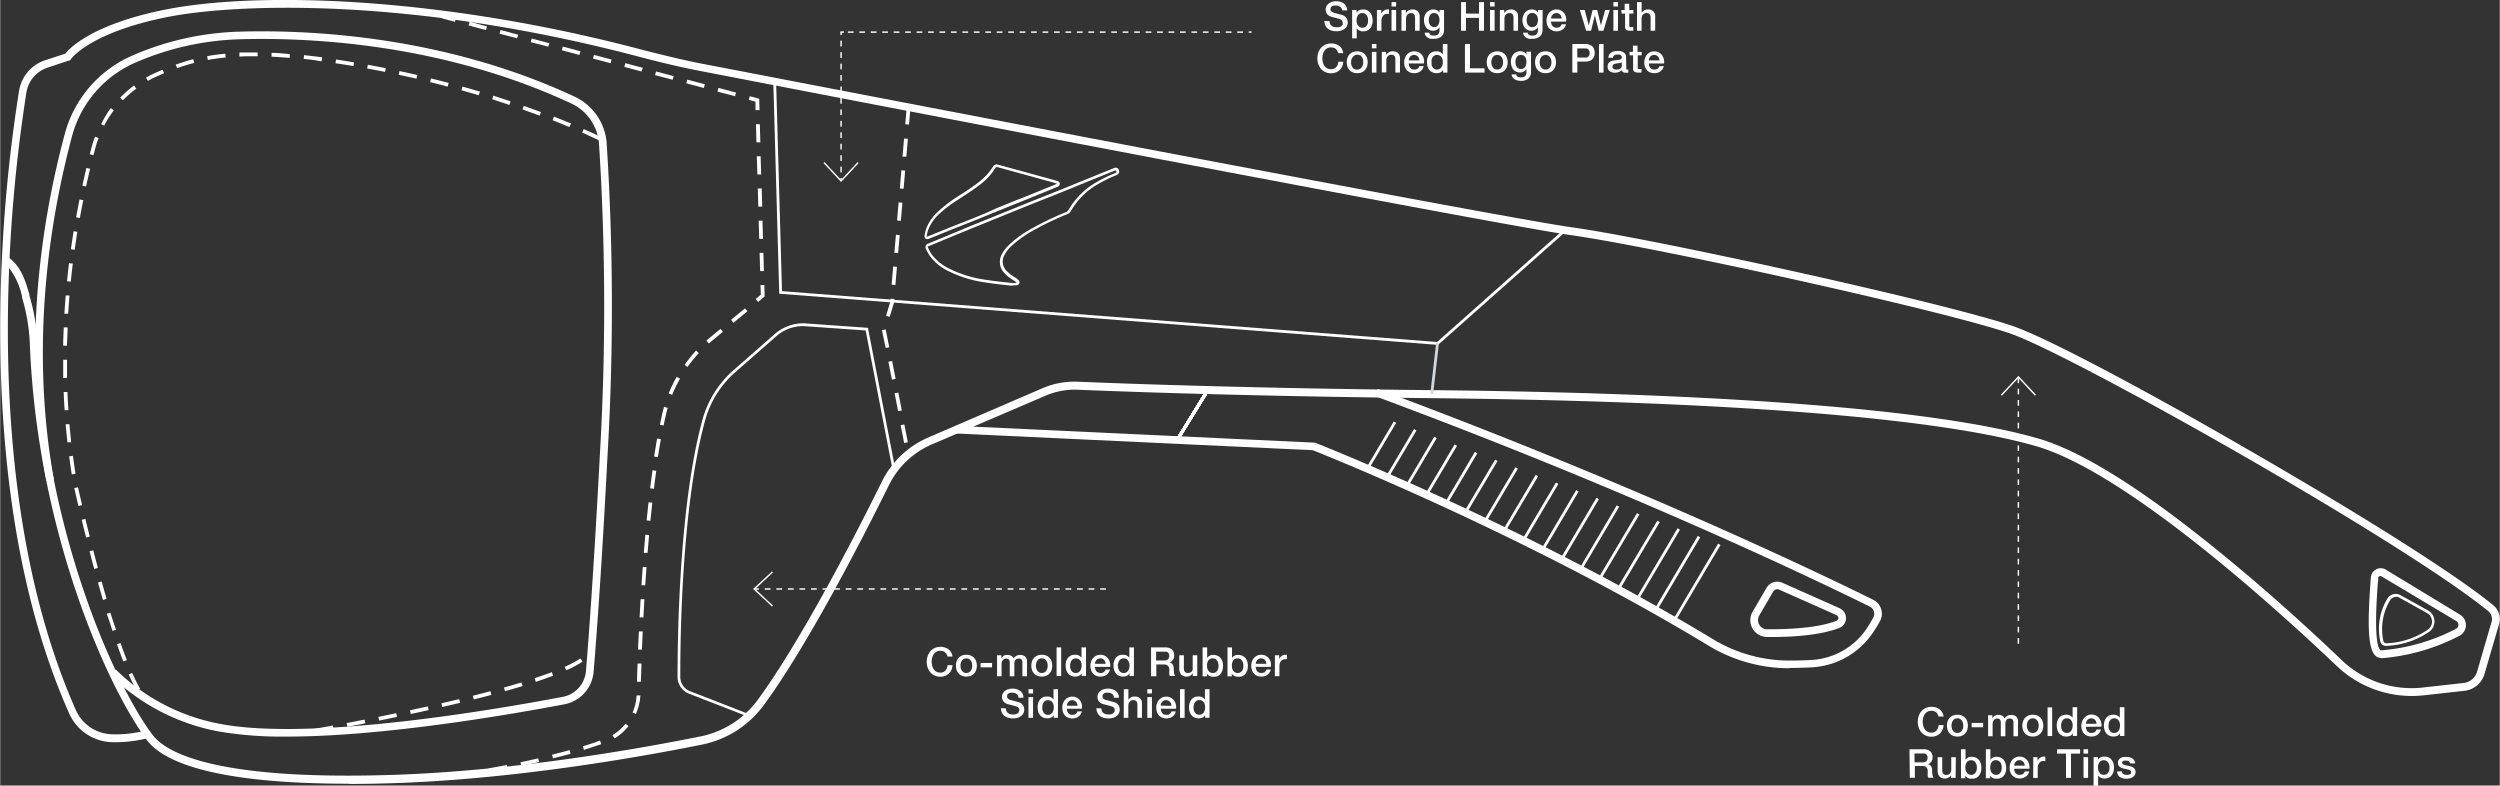 <svg xmlns="http://www.w3.org/2000/svg" width="436" height="137" viewBox="0 0 436.56 137.2"><rect x="0" y="0" width="436.56" height="137.2" fill="#333333" stroke="none"/><defs><style>.cls-1{fill:#fff;}.cls-2{fill:#d1d7dc;}.cls-3,.cls-4,.cls-5,.cls-6,.cls-7{fill:none;stroke:#fff;stroke-width:0.25px;}.cls-3{stroke-dasharray:0.99 0.99;}.cls-5{stroke-dasharray:1.01 1.01;}.cls-6{stroke-dasharray:1 1;}.cls-7{stroke-dasharray:1 1;}</style></defs><g id="Layer_2" data-name="Layer 2"><g id="Layer_1-2" data-name="Layer 1"><g id="Frame_Callouts" data-name="Frame Callouts"><path class="cls-1" d="M1.56,47.49c-.9,21.58.48,52,11.66,77.18a7.11,7.11,0,0,0,6.21,4.2,20.34,20.34,0,0,0,5.15-.46c-6.46-9.49-18.21-35.77-19.42-68a32.91,32.91,0,0,0-1.34-7.79l0-.17a12.46,12.46,0,0,0-2.21-4.93m.07-1.77c2.06,1.67,2.72,3.93,3.42,6.33l0,.17a34,34,0,0,1,1.39,8.11c1.28,33.83,14.18,60.94,20.23,68.76C29,132,37.3,136.86,67.42,136c21.45-.58,43.59-4.48,54.88-6.75a16.46,16.46,0,0,0,10.07-6.47c7.57-10.39,16.83-28.35,21.67-38.14A16.19,16.19,0,0,1,162.18,77L182,68.45a14.2,14.2,0,0,1,6.24-1.15c8.12.34,30.41,1.15,61.77,1.47,36.23.37,84,2.13,105.89,8.43,6.92,2,16.4,7.7,28.17,17,9.71,7.62,18.9,16,24.9,21.74a17.64,17.64,0,0,0,14.15,4.77l7.1-.79a2.77,2.77,0,0,0,2.38-2l2.53-8.69a1.77,1.77,0,0,0-.56-1.84c-14.83-12.15-72.75-44.8-83.48-48.5-11.8-4.07-62.41-15.19-76.75-17.19C261.51,39.88,145.29,17.49,122.13,13c-3.06-.59-6.32-1.35-10.28-2.39C71.81,0,41,1.24,29.12,3.62,15.65,6.31,12.36,10.9,12.32,11l-.12.18L12,11.2,8.25,12.45a5.45,5.45,0,0,0-3.67,4.31,267.91,267.91,0,0,0-2.95,29m59.25,91.75c-24.08,0-32.49-4-35.22-7.56l-.23-.31a23.35,23.35,0,0,1-6,.61,8.44,8.44,0,0,1-7.38-5C.48,99.26-.73,67.83.29,46a264.51,264.51,0,0,1,3-29.49,6.75,6.75,0,0,1,4.56-5.36L11.37,10c.78-1,4.79-5.16,17.49-7.7C45-.91,77,0,112.19,9.34c3.93,1,7.16,1.79,10.19,2.38,23.16,4.46,139.35,26.84,152.17,28.62,14.38,2,65.16,13.17,77,17.25C357,59.45,373.33,68,392.32,79c20.49,11.79,36.61,22,43.12,27.35a3.1,3.1,0,0,1,1,3.25l-2.53,8.68a4.12,4.12,0,0,1-3.51,3l-7.11.79a19,19,0,0,1-15.21-5.13c-10.53-10-36.74-33.83-52.52-38.39-21.73-6.26-69.38-8-105.54-8.38-31.37-.32-53.68-1.13-61.81-1.47a12.84,12.84,0,0,0-5.66,1.05l-19.84,8.5a14.88,14.88,0,0,0-7.48,7.09c-4.86,9.83-14.15,27.87-21.79,38.34a17.8,17.8,0,0,1-10.88,7c-11.33,2.28-33.55,6.19-55.11,6.77q-3.47.1-6.57.1" transform="translate(0 -0.63)"/><path class="cls-1" d="M50,129.28a65.84,65.84,0,0,1-11.9-.91,36.58,36.58,0,0,1-18.91-9.86l1-.94a35.17,35.17,0,0,0,18.21,9.49c15.74,3,47.13-2.31,59.9-4.73a5,5,0,0,0,4-4.47c.54-6.5,1.4-18.3,2.42-37.57a446.62,446.62,0,0,0-.14-54.58,8.43,8.43,0,0,0-4.83-7C77.09,8.13,53.7,7.14,41.78,7.49a49.13,49.13,0,0,0-18,4A19.51,19.51,0,0,0,12.54,24.42C7.06,45,6,65.7,9.38,84.43l-1.31.23C4.62,65.75,5.72,44.8,11.26,24.08A20.81,20.81,0,0,1,23.2,10.28,50.32,50.32,0,0,1,41.74,6.16c12-.36,35.66.65,58.58,11.35a9.78,9.78,0,0,1,5.6,8.1,447.32,447.32,0,0,1,.14,54.75c-1,19.29-1.88,31.1-2.42,37.61a6.33,6.33,0,0,1-5.11,5.67c-10.13,1.92-31.91,5.64-48.5,5.64" transform="translate(0 -0.63)"/><path class="cls-1" d="M41.77,10.46l0-.67,1.09,0c.66,0,1.36,0,2.1,0v.67c-.73,0-1.43,0-2.08,0l-1.08.05m8.75.23c-1.09-.09-2.16-.16-3.16-.21l0-.67c1,0,2.09.12,3.19.22Zm-14.29.36-.12-.66c1-.18,2-.32,3.17-.43l.07.66c-1.11.11-2.13.25-3.12.43m19.87.25C55,11.15,54,11,53,10.92l.07-.66c1,.11,2.09.23,3.17.38Zm5.56.82c-1-.17-2.11-.34-3.14-.49l.1-.66c1,.16,2.09.32,3.15.5Zm-30.8.37-.23-.62c1.06-.38,2.06-.69,3.07-.95l.16.65c-1,.25-2,.56-3,.92m36.32.65c-1-.2-2.08-.41-3.12-.59l.12-.66c1,.19,2.1.39,3.13.6Zm5.49,1.19c-1-.24-2.06-.47-3.1-.69l.14-.65c1,.22,2.09.45,3.11.69Zm-46.91.38-.33-.58c.55-.31,1.12-.6,1.69-.85.41-.18.82-.36,1.22-.52l.25.61-1.2.52a16.56,16.56,0,0,0-1.63.82m52.36,1c-1-.27-2.05-.53-3.07-.79l.16-.64c1,.25,2.06.51,3.08.78Zm5.41,1.51c-1-.3-2-.59-3-.88l.18-.64,3.06.88Zm-62.13.88-.48-.46a19.71,19.71,0,0,1,2.43-2.13l.39.54a19,19,0,0,0-2.34,2.05m67.5.81-3-1,.2-.63,3,1Zm5.29,1.87c-1-.37-2-.73-3-1.08l.22-.63,3,1.08Zm-76,1.79-.59-.31A20.88,20.88,0,0,1,19.3,19.5l.54.4a18.63,18.63,0,0,0-1.67,2.64m81.23.28c-1-.41-1.94-.81-2.93-1.2l.24-.62c1,.39,2,.8,3,1.2Zm5.12,2.29c-.94-.44-1.9-.89-2.88-1.32l.27-.61c1,.43,2,.88,2.9,1.33ZM16.28,27.74l-.64-.17c.09-.34.18-.68.26-1a19.14,19.14,0,0,1,.66-2.07l.62.24a20,20,0,0,0-.63,2l-.27,1M15,33.2l-.65-.14c.22-1,.46-2.08.7-3.1l.65.15c-.24,1-.48,2.06-.7,3.09m-1.09,5.51-.65-.12c.18-1,.38-2.08.59-3.13l.65.13c-.2,1-.4,2.09-.59,3.12M13,44.25l-.66-.09c.15-1,.31-2.1.48-3.15l.65.11c-.16,1-.32,2.1-.47,3.13m-.67,5.57-.66-.06c.1-1,.22-2.12.35-3.17l.66.08c-.13,1-.25,2.11-.35,3.15m-.46,5.6-.66,0c.06-1.06.14-2.13.23-3.18l.66,0c-.08,1-.16,2.11-.23,3.17M11.67,61H11c0-1.06.05-2.13.1-3.19l.67,0c0,1-.08,2.12-.11,3.17M11,66.65c0-1,0-1.93,0-2.89v-.3h.67v.3c0,1,0,1.92,0,2.87Zm.25,5.63c-.07-1.06-.13-2.13-.17-3.18l.66,0c.05,1.05.1,2.12.17,3.16Zm.49,5.61c-.11-1-.22-2.11-.31-3.17l.66,0c.09,1,.2,2.11.31,3.15Zm.76,5.59c-.17-1-.32-2.1-.46-3.15l.66-.09c.14,1.05.29,2.1.45,3.14ZM13.66,89c-.36-1.51-.61-2.6-.73-3.12l.65-.14.72,3.11ZM15,94.51c-.28-1.1-.54-2.14-.77-3.1l.65-.15c.23.95.48,2,.76,3.09ZM16.42,100c-.28-1-.56-2.09-.82-3.08l.65-.17c.26,1,.53,2,.81,3.07Zm1.52,5.43c-.28-1-.58-2-.87-3.07l.64-.17c.29,1,.58,2.07.87,3Zm1.67,5.39c-.32-1-.64-2-1-3l.63-.19c.33,1.06.65,2.08,1,3Zm1.89,5.33c-.36-.91-.73-1.92-1.11-3l.63-.22c.37,1.07.74,2.08,1.1,3Zm2.38,5.14a26.94,26.94,0,0,1-1.44-2.86l.61-.27a30.27,30.27,0,0,0,1.4,2.8Z" transform="translate(0 -0.63)"/><path class="cls-1" d="M98.85,117.71l-.27-.61a19.39,19.39,0,0,0,2.76-1.47l.37.56a19.29,19.29,0,0,1-2.86,1.52m-5.31,2-.2-.63c1.08-.36,2.08-.71,3-1.06l.23.63c-.91.34-1.93.7-3,1.06m-5.41,1.64-.18-.64c1.07-.3,2.1-.6,3.06-.89l.19.64c-1,.29-2,.59-3.07.89m-5.46,1.44-.16-.64c1.06-.27,2.1-.53,3.08-.8l.17.65c-1,.26-2,.53-3.09.79m-5.49,1.32-.14-.65c1-.23,2.06-.48,3.09-.73l.16.65-3.11.73m-5.5,1.22-.14-.65c1-.22,2.06-.44,3.11-.68l.14.65c-1.05.24-2.09.47-3.11.68m-5.53,1.15-.13-.65,3.12-.64.13.65c-1.07.23-2.12.44-3.12.64m-5.54,1.09-.13-.66,3.13-.6.13.65-3.13.61m-5.58,1-.11-.66s1.19-.2,3.15-.57l.12.66-3.16.57" transform="translate(0 -0.63)"/><path class="cls-1" d="M79.42,4.44l-2.23-.6.17-.64,2.24.6Zm5.44,1.45-3.07-.82L82,4.43,85,5.24Zm5.43,1.44-3.07-.81.17-.65,3.07.82Zm5.44,1.45L92.66,8l.17-.64,3.07.82Zm5.43,1.45-3.07-.82.17-.64,3.07.82Zm5.44,1.45-3.07-.82.17-.64,3.07.81ZM112,13.12,109,12.31l.17-.65,3.07.82Zm5.44,1.45-3.07-.82.17-.64,3.07.82ZM122.9,16l-3.07-.82.17-.64,3.07.81Zm5.44,1.44-3.07-.81.17-.65,3.07.82Zm3.57,2.42,0-1.47-1.17-.32.17-.64,1.65.44.06,2Zm.16,5.62L132,22.32l.67,0,.09,3.18Zm.17,5.62-.1-3.18.67,0,.09,3.18Zm.16,5.62-.09-3.18H133l.09,3.17Zm.16,5.62-.09-3.17.66,0,.09,3.18Zm.16,5.63-.09-3.18.66,0,.09,3.18Zm-.35,5.39-.43-.51.9-.75-.05-1.69.66,0,.06,2ZM128.07,57l-.43-.51,2.43-2,.43.5Zm-4.3,3.62-.44-.5.47-.4,2-1.65.42.5-2,1.66-.45.39m-3.7,4.12-.54-.39a25.48,25.48,0,0,1,2-2.5l.49.45a24.26,24.26,0,0,0-2,2.44m-2.66,4.85-.61-.25a24.17,24.17,0,0,1,1.4-2.9l.58.33a23.63,23.63,0,0,0-1.37,2.82m-1.49,5.35-.65-.13c.12-.61.25-1.22.38-1.79s.22-.9.34-1.34l.64.19c-.12.42-.23.86-.33,1.29-.13.58-.26,1.17-.38,1.78m-1,5.53-.66-.1c.17-1.1.35-2.16.52-3.15l.66.12c-.18,1-.35,2-.52,3.13M114.17,86l-.66-.08c.14-1.09.27-2.15.42-3.16l.65.09c-.14,1-.27,2.07-.41,3.15m-.61,5.59-.66-.06c.11-1.09.22-2.15.33-3.17l.66.07c-.11,1-.22,2.08-.33,3.16m-.5,5.6-.66,0,.27-3.17.66.06-.27,3.16m-.4,5.61-.66,0c.06-1.05.14-2.11.22-3.18l.66,0c-.08,1.07-.15,2.12-.22,3.17m-.32,5.62-.67,0q.08-1.56.18-3.18l.66,0c-.06,1.08-.12,2.14-.17,3.18m-.26,5.62-.67,0c0-1,.09-2.09.14-3.18l.67,0c-.06,1.09-.1,2.15-.14,3.18m-.19,5.62-.67,0c0-1,.06-2,.1-3.18l.67,0c0,1.13-.08,2.19-.1,3.18m-.84,5.64-.61-.26a8.67,8.67,0,0,0,.71-3l.66,0a9.43,9.43,0,0,1-.76,3.18m-3.77,4.33-.35-.56a8.85,8.85,0,0,0,2.29-2l.52.42a9.4,9.4,0,0,1-2.46,2.16m-5.33,2-.19-.64c1.07-.32,2.08-.65,3-1l.22.63c-.93.33-2,.66-3,1m-5.44,1.48-.16-.64c1.06-.27,2.09-.53,3.07-.8l.17.64c-1,.27-2,.54-3.08.8M91,134.41l-.13-.65,3.1-.68.15.65-3.12.68m-5.55,1.06-.11-.65s1.24-.21,3.13-.58l.13.66c-1.91.37-3.13.57-3.15.57" transform="translate(0 -0.63)"/><path class="cls-1" d="M130.16,125.62l-9.86-3.83a3.13,3.13,0,0,1-2-2.94c0-6.77.25-30,4.37-45a17.88,17.88,0,0,1,5.53-8.68l7.11-6.23a7.51,7.51,0,0,1,5.44-1.82l10.84.77,0,.19,4.61,23.82-.48.09-4.57-23.64-10.47-.74a7,7,0,0,0-5.08,1.7l-7.11,6.23A17.3,17.3,0,0,0,123.13,74c-4.1,14.9-4.37,38.11-4.35,44.87a2.64,2.64,0,0,0,1.7,2.48l9.86,3.84Z" transform="translate(0 -0.63)"/><polygon class="cls-1" points="251.13 60.23 251.02 60.23 136.06 51.3 135.02 14.22 135.51 14.2 136.54 50.85 250.96 59.73 273.04 40.12 273.37 40.49 251.13 60.23"/><path class="cls-1" d="M158.73,22.39l-.66-.06.27-3.17.66.06Zm-.47,5.6-.67,0,.27-3.17.67.05Zm-.48,5.61-.66-.06.27-3.17.66.06Zm-.47,5.6-.67-.06.27-3.16.66.05Zm-.48,5.6-.66,0,.27-3.17.66.06Zm-.48,5.61-.66-.06.27-3.17.66.06Zm-1,5.57-.63-.2.75-2.48.05-.51.66.06-.06.61Zm-.7,5.43L154,58.29l.65-.13.62,3.12Zm1.09,5.52-.62-3.12.66-.13.61,3.12Zm1.08,5.51-.61-3.12.65-.12.61,3.12ZM157.87,78l-.61-3.12.65-.12.61,3.12Z" transform="translate(0 -0.63)"/><rect class="cls-2" x="246.1" y="64.78" width="8.88" height="0.49" transform="translate(157.26 305.84) rotate(-83.43)"/><path class="cls-1" d="M415.69,101.27a.39.39,0,0,0-.18,0,.33.33,0,0,0-.18.29c0,.26,0,.56-.07.9-.19,2.59-.76,10.47.43,11.7.06.06.08.06.09.06a34,34,0,0,0,13.16-3.78.75.75,0,0,0,.4-.66.78.78,0,0,0-.39-.69l-13.07-7.81a.41.41,0,0,0-.19-.06m.09,14.33a1.47,1.47,0,0,1-1-.46c-1.33-1.38-1.28-6.09-.8-12.73,0-.33.05-.63.07-.89a1.67,1.67,0,0,1,.89-1.38,1.71,1.71,0,0,1,1.67,0L429.64,108a2.1,2.1,0,0,1,1,1.87,2.07,2.07,0,0,1-1.1,1.79,35.56,35.56,0,0,1-13.74,3.94h-.05" transform="translate(0 -0.63)"/><path class="cls-1" d="M418.45,104.88a1.25,1.25,0,0,0-1.06.61,9.76,9.76,0,0,0-1.15,7.12.5.5,0,0,0,.49.37,13.69,13.69,0,0,0,7.25-2.37,1.71,1.71,0,0,0-.14-2.91L419,105a1.18,1.18,0,0,0-.57-.15m-1.73,8.59a1,1,0,0,1-1-.75,10.23,10.23,0,0,1,1.21-7.48,1.7,1.7,0,0,1,2.29-.64l4.82,2.67a2.2,2.2,0,0,1,1.13,1.84,2.17,2.17,0,0,1-.95,1.91,14.22,14.22,0,0,1-7.51,2.45h0" transform="translate(0 -0.63)"/><path class="cls-1" d="M312.52,117.34a27.18,27.18,0,0,1-14.11-3.92c-31.74-19.22-67-33.3-69.16-34.16l-62.31-2.92L167,75l62.53,2.94.1,0c.37.15,36.78,14.51,69.47,34.3A25.76,25.76,0,0,0,312.77,116c1.3,0,2.52-.05,3.62-.11a12.41,12.41,0,0,0,9.6-5.49c.43-.65.82-1.3,1.16-1.94a1.35,1.35,0,0,0,.09-1.06,1.39,1.39,0,0,0-.71-.83c-11.53-5.68-43-20.64-86.41-36.75l.47-1.25c43.42,16.13,75,31.11,86.53,36.81a2.7,2.7,0,0,1,1.39,1.61,2.66,2.66,0,0,1-.19,2.1,21.1,21.1,0,0,1-1.22,2,13.74,13.74,0,0,1-10.64,6.09c-1.12.06-2.35.1-3.68.11h-.26" transform="translate(0 -0.63)"/><path class="cls-1" d="M310.38,103.54a.84.84,0,0,0-.72.41l-2.43,4.17a1.59,1.59,0,0,0,0,1.62,1.56,1.56,0,0,0,1.37.8c3.71,0,8.82-.2,12.12-1.49a.51.51,0,0,0,.32-.46.56.56,0,0,0-.33-.53l-10-4.44a.84.84,0,0,0-.34-.08m-1.18,8.34h-.62a2.93,2.93,0,0,1-2.5-4.42l2.43-4.17a2.17,2.17,0,0,1,2.75-.88l10,4.45a1.87,1.87,0,0,1,1.12,1.77,1.81,1.81,0,0,1-1.17,1.67c-3.3,1.3-8.22,1.59-12,1.59" transform="translate(0 -0.63)"/><rect class="cls-1" x="203.48" y="72.79" width="9.58" height="0.49" transform="translate(36.92 211.5) rotate(-58.39)"/><rect class="cls-1" x="203.48" y="72.79" width="9.58" height="0.49" transform="translate(36.92 211.5) rotate(-58.39)"/><rect class="cls-1" x="203.48" y="72.79" width="9.58" height="0.49" transform="translate(36.92 211.5) rotate(-58.39)"/><rect class="cls-1" x="203.48" y="72.79" width="9.58" height="0.49" transform="translate(36.92 211.5) rotate(-58.39)"/><rect class="cls-1" x="203.48" y="72.79" width="9.58" height="0.49" transform="translate(36.92 211.5) rotate(-58.39)"/><rect class="cls-1" x="203.48" y="72.79" width="9.58" height="0.49" transform="translate(36.92 211.5) rotate(-58.39)"/><rect class="cls-1" x="203.48" y="72.79" width="9.58" height="0.49" transform="translate(36.92 211.5) rotate(-58.39)"/><rect class="cls-1" x="203.48" y="72.79" width="9.58" height="0.49" transform="translate(36.92 211.5) rotate(-58.39)"/><rect class="cls-1" x="203.48" y="72.79" width="9.58" height="0.49" transform="translate(36.92 211.5) rotate(-58.39)"/><rect class="cls-1" x="203.48" y="72.79" width="9.58" height="0.49" transform="translate(36.92 211.5) rotate(-58.39)"/><rect class="cls-1" x="203.48" y="72.79" width="9.58" height="0.49" transform="translate(36.92 211.5) rotate(-58.39)"/><rect class="cls-1" x="203.48" y="72.79" width="9.58" height="0.49" transform="translate(36.92 211.5) rotate(-58.39)"/><rect class="cls-1" x="203.48" y="72.79" width="9.58" height="0.49" transform="translate(36.92 211.5) rotate(-58.39)"/><rect class="cls-1" x="203.48" y="72.79" width="9.58" height="0.49" transform="translate(36.92 211.5) rotate(-58.39)"/><path class="cls-1" d="M194.81,30.39a.71.71,0,0,0-.18.05l-.14.06-.82.33-1.68.68-1.46.59-1.73.7-2.1.86-2.26.92-2,.79-2,.79-2.47,1-2.64,1.07-1.92.78-2,.81-2.26.92-2.08.85-2.41,1-2.42,1c-.19.08-.22.13-.23.14a.42.42,0,0,0,.07.23,8.07,8.07,0,0,0,.69,1.2,8.27,8.27,0,0,0,3,2.39,20.18,20.18,0,0,0,6.33,1.94c1.16.18,2.34.32,3.48.44l.9.1a4.8,4.8,0,0,0,.93,0,.14.14,0,0,0,.07,0s0,0,0-.06a2.46,2.46,0,0,0-.55-.41,7.18,7.18,0,0,1-1.53-1.21,2.79,2.79,0,0,1-.45-3.33,6.17,6.17,0,0,1,1.23-1.61,19.69,19.69,0,0,1,4.22-3,54.19,54.19,0,0,1,5.77-2.75.69.69,0,0,0,.38-.33,13.48,13.48,0,0,1,4.72-4.77,25.79,25.79,0,0,1,3.41-1.68c.17-.07.23-.11.26-.18l0-.16c0-.08-.07-.1-.08-.1M176.93,50.51a3.7,3.7,0,0,1-.48,0l-.89-.1c-1.15-.13-2.34-.26-3.5-.45a20.59,20.59,0,0,1-6.49-2,8.54,8.54,0,0,1-3.14-2.54,8.93,8.93,0,0,1-.73-1.26.67.67,0,0,1,.42-1l2.41-1,2.42-1L169,40.3l2.26-.92,2-.81,1.93-.78,2.63-1.07,2.48-1,2-.79,2-.8,2.25-.91,2.11-.86,1.73-.7,1.45-.59,1.68-.68.82-.33.16-.07c.44-.15.64-.09.88.3l0,0,.06.36v.05a.83.83,0,0,1-.57.55,24.6,24.6,0,0,0-3.33,1.65,12.77,12.77,0,0,0-4.55,4.6,1.2,1.2,0,0,1-.62.53,50.55,50.55,0,0,0-5.72,2.73,19.41,19.41,0,0,0-4.12,2.92,5.56,5.56,0,0,0-1.13,1.48,2.3,2.3,0,0,0,.37,2.78,6.89,6.89,0,0,0,1.43,1.12,3.21,3.21,0,0,1,.64.49.54.54,0,0,1,.16.57.56.56,0,0,1-.49.34,5.24,5.24,0,0,1-.55,0" transform="translate(0 -0.63)"/><path class="cls-1" d="M174,29.83c-.11,0-.16.07-.25.22a10.77,10.77,0,0,1-2.46,2.7c-1,.8-2.08,1.5-3.12,2.18l-.89.58A21.9,21.9,0,0,0,164,38,7.08,7.08,0,0,0,162,41a6.33,6.33,0,0,0-.18.87c0,.06,0,.08,0,.09h.09l3.11-1.26,1.38-.56,2.56-1,1.59-.64,1.59-.65L174,37l1.76-.71,1.66-.68L179,35l3.66-1.49.92-.37c.29-.12.58-.23.86-.36a.32.32,0,0,0,.13-.07l-.14-.05-.39-.12-3-.83-4.87-1.34-1.89-.52a1,1,0,0,0-.23-.05m-12.1,12.61a.51.51,0,0,1-.37-.14.57.57,0,0,1-.14-.5,7.36,7.36,0,0,1,.2-.94,7.44,7.44,0,0,1,2.08-3.17A22.89,22.89,0,0,1,167,35.1l.89-.58A36.13,36.13,0,0,0,171,32.37a10,10,0,0,0,2.35-2.58.77.77,0,0,1,1-.38l1.9.52,7.91,2.17.42.12c.15.05.46.16.48.5a.56.56,0,0,1-.43.54c-.28.13-.58.25-.87.36l-.91.38-3.67,1.49-1.51.61-1.66.67-1.76.71-1.86.76-1.6.65-1.59.64-2.55,1-1.38.56-3.11,1.26-.12,0h-.14" transform="translate(0 -0.63)"/><polygon class="cls-1" points="239.05 81.89 238.63 81.64 243.39 73.61 243.81 73.86 239.05 81.89"/><polygon class="cls-1" points="242.41 83.52 241.99 83.27 246.93 74.94 247.35 75.19 242.41 83.52"/><rect class="cls-1" x="243.11" y="81.1" width="10.04" height="0.49" transform="translate(51.8 252.88) rotate(-59.4)"/><rect class="cls-1" x="246.38" y="82.59" width="10.39" height="0.49" transform="translate(52.22 256.58) rotate(-59.4)"/><rect class="cls-1" x="249.66" y="84.07" width="10.74" height="0.49" transform="translate(52.63 260.28) rotate(-59.4)"/><rect class="cls-1" x="252.93" y="85.55" width="11.09" height="0.49" transform="translate(52.74 263.61) rotate(-59.3)"/><polygon class="cls-1" points="259.22 91.7 258.8 91.45 264.64 81.61 265.06 81.86 259.22 91.7"/><polygon class="cls-1" points="262.58 93.33 262.16 93.08 268.18 82.94 268.6 83.19 262.58 93.33"/><polygon class="cls-1" points="265.95 94.97 265.53 94.72 271.72 84.27 272.14 84.52 265.95 94.97"/><rect class="cls-1" x="266.04" y="91.49" width="12.49" height="0.49" transform="translate(54.72 278.77) rotate(-59.4)"/><rect class="cls-1" x="269.31" y="92.97" width="12.84" height="0.49" transform="translate(55.14 282.47) rotate(-59.4)"/><rect class="cls-1" x="272.59" y="94.46" width="13.2" height="0.49" transform="translate(55.55 286.17) rotate(-59.4)"/><rect class="cls-1" x="275.86" y="95.94" width="13.54" height="0.49" transform="translate(55.63 289.47) rotate(-59.3)"/><rect class="cls-1" x="279.14" y="97.43" width="13.9" height="0.49" transform="translate(56.04 293.16) rotate(-59.3)"/><rect class="cls-1" x="282.42" y="98.91" width="14.25" height="0.49" transform="translate(56.8 297.27) rotate(-59.4)"/><rect class="cls-1" x="285.69" y="100.39" width="14.6" height="0.49" transform="translate(57.22 300.97) rotate(-59.4)"/><polygon class="cls-1" points="292.84 108.05 292.42 107.8 300.04 94.94 300.46 95.19 292.84 108.05"/><path class="cls-1" d="M232.19,4.33a1,1,0,0,0,.1.49.82.82,0,0,0,.27.34,1.32,1.32,0,0,0,.4.18,2,2,0,0,0,.5.06,1.77,1.77,0,0,0,.49-.06,1.07,1.07,0,0,0,.32-.17.58.58,0,0,0,.19-.25.86.86,0,0,0,0-.27.61.61,0,0,0-.13-.43A.73.73,0,0,0,234.1,4l-.62-.18-.87-.23a2.09,2.09,0,0,1-.54-.22,1.27,1.27,0,0,1-.34-.31,1,1,0,0,1-.17-.35,1.32,1.32,0,0,1,.52-1.5,1.93,1.93,0,0,1,.58-.27,2.57,2.57,0,0,1,.67-.09,2.94,2.94,0,0,1,.74.1,1.85,1.85,0,0,1,.61.31,1.43,1.43,0,0,1,.41.5,1.41,1.41,0,0,1,.16.69h-.88A.82.82,0,0,0,234,1.8a1.23,1.23,0,0,0-.75-.2l-.31,0a.83.83,0,0,0-.29.1.61.61,0,0,0-.22.2.55.55,0,0,0-.09.32.53.53,0,0,0,.16.41,1.11,1.11,0,0,0,.43.23l.22.06.43.12.47.12.32.09a1.33,1.33,0,0,1,.43.21,1.77,1.77,0,0,1,.31.3,1.41,1.41,0,0,1,.18.37,1.32,1.32,0,0,1,.06.39,1.47,1.47,0,0,1-.17.72,1.41,1.41,0,0,1-.46.48,1.81,1.81,0,0,1-.63.28,3,3,0,0,1-.73.09,3.1,3.1,0,0,1-.81-.11,1.72,1.72,0,0,1-.65-.32,1.47,1.47,0,0,1-.45-.56,1.93,1.93,0,0,1-.18-.8Z" transform="translate(0 -0.63)"/><path class="cls-1" d="M236.12,2.38h.76v.49h0a1,1,0,0,1,.47-.45,1.58,1.58,0,0,1,.65-.14,1.73,1.73,0,0,1,.75.15,1.46,1.46,0,0,1,.53.42,1.67,1.67,0,0,1,.31.61,2.56,2.56,0,0,1,.11.75,2.32,2.32,0,0,1-.1.7,2,2,0,0,1-.28.61,1.66,1.66,0,0,1-.49.42,1.53,1.53,0,0,1-.69.16,2,2,0,0,1-.35,0,1.93,1.93,0,0,1-.34-.11,1.11,1.11,0,0,1-.3-.17,1.43,1.43,0,0,1-.23-.26h0V7.34h-.8Zm2.79,1.81a1.84,1.84,0,0,0-.06-.47,1.55,1.55,0,0,0-.19-.41,1,1,0,0,0-.32-.29.86.86,0,0,0-.43-.11.88.88,0,0,0-.76.35,1.57,1.57,0,0,0-.26.93,1.66,1.66,0,0,0,.07.51,1,1,0,0,0,.2.4,1,1,0,0,0,.32.27,1,1,0,0,0,.89,0,1,1,0,0,0,.31-.3,1.22,1.22,0,0,0,.18-.4A2.42,2.42,0,0,0,238.91,4.19Z" transform="translate(0 -0.63)"/><path class="cls-1" d="M240.45,2.38h.75v.7h0a.77.77,0,0,1,.14-.29,1.42,1.42,0,0,1,.24-.25,1.29,1.29,0,0,1,.32-.19,1.15,1.15,0,0,1,.36-.07h.3v.77l-.17,0h-.17a.85.85,0,0,0-.39.08.87.87,0,0,0-.31.24,1.2,1.2,0,0,0-.21.39,1.7,1.7,0,0,0-.07.53V6h-.8Z" transform="translate(0 -0.63)"/><path class="cls-1" d="M243,1h.8v.76H243Zm0,1.38h.8V6H243Z" transform="translate(0 -0.63)"/><path class="cls-1" d="M244.74,2.38h.76v.55a1.38,1.38,0,0,1,.48-.48,1.29,1.29,0,0,1,.65-.17,1.31,1.31,0,0,1,.93.31,1.18,1.18,0,0,1,.35.92V6h-.8V3.72a1,1,0,0,0-.18-.62.7.7,0,0,0-.53-.19.86.86,0,0,0-.36.08.6.6,0,0,0-.27.2.92.92,0,0,0-.18.3,1.15,1.15,0,0,0-.06.37V6h-.8Z" transform="translate(0 -0.63)"/><path class="cls-1" d="M252.17,5.81A1.55,1.55,0,0,1,251.72,7a2,2,0,0,1-1.32.4,2.5,2.5,0,0,1-.55,0,1.63,1.63,0,0,1-.51-.19,1.27,1.27,0,0,1-.38-.35,1.11,1.11,0,0,1-.18-.53h.8a.56.56,0,0,0,.12.27.48.48,0,0,0,.19.16.79.79,0,0,0,.26.08l.29,0a.92.92,0,0,0,.71-.24,1,1,0,0,0,.23-.68V5.36h0a1.16,1.16,0,0,1-.46.47,1.23,1.23,0,0,1-.62.17,1.65,1.65,0,0,1-.74-.15,1.57,1.57,0,0,1-.51-.41,1.81,1.81,0,0,1-.29-.61,2.89,2.89,0,0,1-.09-.74,2.26,2.26,0,0,1,.11-.69,1.94,1.94,0,0,1,.33-.58,1.65,1.65,0,0,1,.51-.39,1.52,1.52,0,0,1,.69-.15,1.33,1.33,0,0,1,.63.15.92.92,0,0,1,.44.45h0v-.5h.79Zm-1.77-.44a.88.88,0,0,0,.45-.11.86.86,0,0,0,.31-.29,1.29,1.29,0,0,0,.16-.4,1.82,1.82,0,0,0,.06-.46,1.74,1.74,0,0,0-.06-.45,1.46,1.46,0,0,0-.17-.38.86.86,0,0,0-.3-.27.93.93,0,0,0-.45-.1A.91.91,0,0,0,250,3a1.14,1.14,0,0,0-.29.29,1.35,1.35,0,0,0-.16.41,2.3,2.3,0,0,0-.05.45,1.61,1.61,0,0,0,.06.44,1,1,0,0,0,.17.38.94.94,0,0,0,.29.27A.83.83,0,0,0,250.4,5.37Z" transform="translate(0 -0.63)"/><path class="cls-1" d="M255.15,1H256V3h2.28V1h.87V6h-.87V3.75H256V6h-.87Z" transform="translate(0 -0.63)"/><path class="cls-1" d="M260.2,1h.8v.76h-.8Zm0,1.38h.8V6h-.8Z" transform="translate(0 -0.63)"/><path class="cls-1" d="M261.93,2.38h.76v.55a1.38,1.38,0,0,1,.48-.48,1.29,1.29,0,0,1,.65-.17,1.35,1.35,0,0,1,.94.31,1.21,1.21,0,0,1,.34.92V6h-.8V3.72a1,1,0,0,0-.18-.62.7.7,0,0,0-.53-.19.86.86,0,0,0-.36.08.6.6,0,0,0-.27.2.92.92,0,0,0-.18.3,1.15,1.15,0,0,0-.06.37V6h-.8Z" transform="translate(0 -0.63)"/><path class="cls-1" d="M269.37,5.81A1.55,1.55,0,0,1,268.91,7a2,2,0,0,1-1.32.4,2.56,2.56,0,0,1-.55,0,1.73,1.73,0,0,1-.51-.19,1.4,1.4,0,0,1-.38-.35,1.11,1.11,0,0,1-.18-.53h.8a.56.56,0,0,0,.12.27.45.45,0,0,0,.2.16.67.67,0,0,0,.25.08l.3,0a.91.91,0,0,0,.7-.24,1,1,0,0,0,.23-.68V5.36h0a1.16,1.16,0,0,1-.46.47,1.23,1.23,0,0,1-.62.17,1.65,1.65,0,0,1-.74-.15,1.43,1.43,0,0,1-.5-.41,1.64,1.64,0,0,1-.29-.61,2.5,2.5,0,0,1-.1-.74A2,2,0,0,1,266,3.4a1.73,1.73,0,0,1,.32-.58,1.65,1.65,0,0,1,.51-.39,1.58,1.58,0,0,1,.69-.15,1.33,1.33,0,0,1,.63.15.92.92,0,0,1,.44.45h0v-.5h.8Zm-1.78-.44a1,1,0,0,0,.46-.11.92.92,0,0,0,.3-.29,1.29,1.29,0,0,0,.16-.4,1.82,1.82,0,0,0,.06-.46,1.74,1.74,0,0,0-.06-.45,1.19,1.19,0,0,0-.17-.38A.86.86,0,0,0,268,3a.88.88,0,0,0-.45-.1.87.87,0,0,0-.44.11,1.18,1.18,0,0,0-.3.29,1.35,1.35,0,0,0-.16.41,2.3,2.3,0,0,0-.05.45,1.61,1.61,0,0,0,.06.44,1.19,1.19,0,0,0,.17.38.94.94,0,0,0,.29.27A.86.86,0,0,0,267.59,5.37Z" transform="translate(0 -0.63)"/><path class="cls-1" d="M270.86,4.4a1.34,1.34,0,0,0,.06.4,1.06,1.06,0,0,0,.18.35,1,1,0,0,0,.3.23,1,1,0,0,0,.44.09,1,1,0,0,0,.56-.15.9.9,0,0,0,.32-.45h.75a1.5,1.5,0,0,1-.21.52,2,2,0,0,1-.37.39,2,2,0,0,1-.49.24,2.1,2.1,0,0,1-.56.08,2,2,0,0,1-.76-.14,1.87,1.87,0,0,1-.56-.39,1.72,1.72,0,0,1-.34-.61,2.35,2.35,0,0,1-.11-.77,2.24,2.24,0,0,1,.12-.73,1.94,1.94,0,0,1,.35-.61,1.62,1.62,0,0,1,.55-.41,1.54,1.54,0,0,1,.73-.16,1.58,1.58,0,0,1,.76.18,1.75,1.75,0,0,1,.57.47,2.13,2.13,0,0,1,.32.68,1.89,1.89,0,0,1,0,.79Zm1.86-.53a.9.9,0,0,0-.08-.36.87.87,0,0,0-.18-.31,1,1,0,0,0-.28-.21.86.86,0,0,0-.36-.08,1,1,0,0,0-.39.08.72.72,0,0,0-.29.2,1.21,1.21,0,0,0-.2.3,1.23,1.23,0,0,0-.08.38Z" transform="translate(0 -0.63)"/><path class="cls-1" d="M275.89,2.38h.85l.7,2.7h0l.68-2.7h.8l.65,2.7h0l.73-2.7h.81L280,6h-.82l-.67-2.69h0L277.85,6H277Z" transform="translate(0 -0.63)"/><path class="cls-1" d="M281.75,1h.8v.76h-.8Zm0,1.38h.8V6h-.8Z" transform="translate(0 -0.63)"/><path class="cls-1" d="M283.12,2.38h.6V1.29h.8V2.38h.72V3h-.72V4.91a1.34,1.34,0,0,0,0,.21.38.38,0,0,0,.05.16.23.23,0,0,0,.12.09.58.58,0,0,0,.21,0h.16l.17,0V6L285,6h-.26a1.66,1.66,0,0,1-.5-.06.71.71,0,0,1-.31-.17.56.56,0,0,1-.14-.29,2.3,2.3,0,0,1,0-.4V3h-.6Z" transform="translate(0 -0.63)"/><path class="cls-1" d="M285.88,1h.8V2.86h0a1.1,1.1,0,0,1,.44-.41,1.29,1.29,0,0,1,.65-.17,1.32,1.32,0,0,1,.93.31,1.18,1.18,0,0,1,.35.92V6h-.8V3.72a1,1,0,0,0-.18-.62.71.71,0,0,0-.53-.19.83.83,0,0,0-.36.08.69.69,0,0,0-.28.2,1.11,1.11,0,0,0-.17.3,1.15,1.15,0,0,0-.06.37V6h-.8Z" transform="translate(0 -0.63)"/><path class="cls-1" d="M233.69,9.9a2,2,0,0,0-.16-.4,1.13,1.13,0,0,0-.61-.52,1.43,1.43,0,0,0-.48-.07,1.35,1.35,0,0,0-.69.16,1.39,1.39,0,0,0-.47.43,2,2,0,0,0-.27.61,2.8,2.8,0,0,0-.09.7,2.69,2.69,0,0,0,.09.7,2,2,0,0,0,.27.62,1.39,1.39,0,0,0,.47.43,1.46,1.46,0,0,0,.69.16,1.38,1.38,0,0,0,.52-.1,1.08,1.08,0,0,0,.38-.28,1.49,1.49,0,0,0,.26-.42,1.72,1.72,0,0,0,.11-.51h.86a2.4,2.4,0,0,1-.19.82,2.06,2.06,0,0,1-.45.64,1.8,1.8,0,0,1-.66.41,2.23,2.23,0,0,1-.83.15,2.29,2.29,0,0,1-1-.21,2.12,2.12,0,0,1-.76-.56,2.6,2.6,0,0,1-.47-.83,3.11,3.11,0,0,1-.16-1,3,3,0,0,1,.16-1,2.65,2.65,0,0,1,.47-.84,2.24,2.24,0,0,1,.76-.56,2.29,2.29,0,0,1,1-.21,2.56,2.56,0,0,1,.79.11,2.06,2.06,0,0,1,.66.34,1.65,1.65,0,0,1,.45.53,1.84,1.84,0,0,1,.22.72Z" transform="translate(0 -0.63)"/><path class="cls-1" d="M237,13.41a2.07,2.07,0,0,1-.77-.14,1.58,1.58,0,0,1-.57-.4,1.66,1.66,0,0,1-.36-.6,2.35,2.35,0,0,1-.12-.77,2.29,2.29,0,0,1,.12-.76,1.62,1.62,0,0,1,.36-.61,1.56,1.56,0,0,1,.57-.39A1.89,1.89,0,0,1,237,9.6a1.94,1.94,0,0,1,.78.14,1.75,1.75,0,0,1,.57.39,1.62,1.62,0,0,1,.36.61,2.29,2.29,0,0,1,.12.76,2.35,2.35,0,0,1-.12.77,1.66,1.66,0,0,1-.36.6,1.78,1.78,0,0,1-.57.4A2.13,2.13,0,0,1,237,13.41Zm0-.63a.89.89,0,0,0,.79-.41A1.28,1.28,0,0,0,238,12a1.76,1.76,0,0,0,.06-.46A1.82,1.82,0,0,0,238,11a1.28,1.28,0,0,0-.18-.41,1,1,0,0,0-.32-.29.91.91,0,0,0-.47-.11.87.87,0,0,0-.46.11.89.89,0,0,0-.32.29A1.29,1.29,0,0,0,236,11a1.82,1.82,0,0,0-.06.46A1.76,1.76,0,0,0,236,12a1.29,1.29,0,0,0,.19.41.92.92,0,0,0,.32.3A1,1,0,0,0,237,12.78Z" transform="translate(0 -0.63)"/><path class="cls-1" d="M239.57,8.31h.79v.76h-.79Zm0,1.38h.79v3.62h-.79Z" transform="translate(0 -0.63)"/><path class="cls-1" d="M241.3,9.69h.76v.54h0a1.27,1.27,0,0,1,.48-.47,1.19,1.19,0,0,1,.65-.17,1.38,1.38,0,0,1,.94.3,1.19,1.19,0,0,1,.34.93v2.48h-.8V11a1,1,0,0,0-.18-.62.66.66,0,0,0-.53-.19.86.86,0,0,0-.36.07.79.79,0,0,0-.27.2,1.05,1.05,0,0,0-.18.31,1.1,1.1,0,0,0-.06.37v2.13h-.8Z" transform="translate(0 -0.63)"/><path class="cls-1" d="M246,11.71a1.4,1.4,0,0,0,.06.41,1,1,0,0,0,.18.34.86.86,0,0,0,.3.23,1,1,0,0,0,.44.09,1,1,0,0,0,.56-.15.9.9,0,0,0,.32-.45h.75a1.5,1.5,0,0,1-.21.52,1.54,1.54,0,0,1-.37.39,1.49,1.49,0,0,1-.49.24,2.1,2.1,0,0,1-.56.08,2,2,0,0,1-.76-.14,1.57,1.57,0,0,1-.56-.39,1.77,1.77,0,0,1-.34-.6,2.39,2.39,0,0,1-.11-.77,2.19,2.19,0,0,1,.12-.73,1.74,1.74,0,0,1,.35-.61,1.52,1.52,0,0,1,.55-.42A1.67,1.67,0,0,1,247,9.6a1.7,1.7,0,0,1,.76.17,1.66,1.66,0,0,1,.57.48,2.08,2.08,0,0,1,.32.67,1.91,1.91,0,0,1,0,.79Zm1.87-.53a1.55,1.55,0,0,0-.08-.36.91.91,0,0,0-.19-.3.85.85,0,0,0-.64-.29.88.88,0,0,0-.68.27,1.1,1.1,0,0,0-.2.31,1.43,1.43,0,0,0-.08.37Z" transform="translate(0 -0.63)"/><path class="cls-1" d="M252.76,13.31H252v-.49h0a.93.93,0,0,1-.47.45,1.44,1.44,0,0,1-.65.14,1.72,1.72,0,0,1-.74-.15,1.45,1.45,0,0,1-.53-.41,1.78,1.78,0,0,1-.32-.61,2.68,2.68,0,0,1-.1-.76,2.41,2.41,0,0,1,.13-.85,1.88,1.88,0,0,1,.35-.59,1.57,1.57,0,0,1,.51-.34,1.65,1.65,0,0,1,.58-.1l.34,0a1.26,1.26,0,0,1,.33.1,1.14,1.14,0,0,1,.3.18.92.92,0,0,1,.23.25h0V8.31h.8ZM250,11.54A2.31,2.31,0,0,0,250,12a1.34,1.34,0,0,0,.19.4.93.93,0,0,0,.31.28.88.88,0,0,0,.45.1.91.91,0,0,0,.45-.11.92.92,0,0,0,.32-.3,1.28,1.28,0,0,0,.18-.41,1.76,1.76,0,0,0,.06-.46,1.48,1.48,0,0,0-.27-.94.89.89,0,0,0-.73-.33.86.86,0,0,0-.47.11,1,1,0,0,0-.32.3,1.28,1.28,0,0,0-.17.42A2,2,0,0,0,250,11.54Z" transform="translate(0 -0.63)"/><path class="cls-1" d="M255.82,8.31h.88v4.25h2.54v.75h-3.42Z" transform="translate(0 -0.63)"/><path class="cls-1" d="M261.46,13.41a2.13,2.13,0,0,1-.78-.14,1.68,1.68,0,0,1-.93-1,2.35,2.35,0,0,1-.12-.77,2.29,2.29,0,0,1,.12-.76,1.62,1.62,0,0,1,.36-.61,1.65,1.65,0,0,1,.57-.39,2.22,2.22,0,0,1,1.55,0,1.65,1.65,0,0,1,.57.39,1.62,1.62,0,0,1,.36.61,2.29,2.29,0,0,1,.12.76,2.35,2.35,0,0,1-.12.77,1.68,1.68,0,0,1-.93,1A2.11,2.11,0,0,1,261.46,13.41Zm0-.63a1,1,0,0,0,.46-.11.92.92,0,0,0,.32-.3,1.09,1.09,0,0,0,.18-.41,1.76,1.76,0,0,0,.06-.46,1.82,1.82,0,0,0-.06-.46,1.09,1.09,0,0,0-.18-.41.89.89,0,0,0-.32-.29.87.87,0,0,0-.46-.11.88.88,0,0,0-.47.11,1,1,0,0,0-.32.29,1.28,1.28,0,0,0-.18.41,1.82,1.82,0,0,0-.06.46,1.76,1.76,0,0,0,.06.46,1.28,1.28,0,0,0,.18.41,1,1,0,0,0,.32.3A1,1,0,0,0,261.46,12.78Z" transform="translate(0 -0.63)"/><path class="cls-1" d="M267.36,13.12a1.51,1.51,0,0,1-.46,1.22,1.91,1.91,0,0,1-1.32.41,2.48,2.48,0,0,1-.54-.06,1.63,1.63,0,0,1-.51-.19,1.16,1.16,0,0,1-.38-.35,1.08,1.08,0,0,1-.18-.53h.8a.56.56,0,0,0,.12.27.61.61,0,0,0,.19.17.77.77,0,0,0,.26.07,1.37,1.37,0,0,0,.29,0,.81.81,0,0,0,.93-.92v-.55h0a1.26,1.26,0,0,1-1.08.63,1.65,1.65,0,0,1-.74-.15,1.47,1.47,0,0,1-.51-.41,1.81,1.81,0,0,1-.29-.61,2.81,2.81,0,0,1-.09-.73,2.22,2.22,0,0,1,.11-.69,1.83,1.83,0,0,1,.33-.58,1.54,1.54,0,0,1,.51-.4,1.52,1.52,0,0,1,.69-.14,1.33,1.33,0,0,1,.63.14,1,1,0,0,1,.44.45h0v-.5h.8Zm-1.77-.44a.79.79,0,0,0,.45-.11.74.74,0,0,0,.3-.28,1.15,1.15,0,0,0,.17-.41,1.75,1.75,0,0,0,.05-.46,1.73,1.73,0,0,0-.05-.45,1.46,1.46,0,0,0-.17-.38,1,1,0,0,0-.3-.27,1.06,1.06,0,0,0-.45-.09.81.81,0,0,0-.74.4,1.29,1.29,0,0,0-.16.4,2.49,2.49,0,0,0-.05.46,1.59,1.59,0,0,0,.06.43.94.94,0,0,0,.17.38.78.78,0,0,0,.29.28A.83.83,0,0,0,265.59,12.68Z" transform="translate(0 -0.63)"/><path class="cls-1" d="M269.9,13.41a2.13,2.13,0,0,1-.78-.14,1.78,1.78,0,0,1-.57-.4,1.66,1.66,0,0,1-.36-.6,2.35,2.35,0,0,1-.12-.77,2.29,2.29,0,0,1,.12-.76,1.62,1.62,0,0,1,.36-.61,1.75,1.75,0,0,1,.57-.39,1.94,1.94,0,0,1,.78-.14,1.89,1.89,0,0,1,.77.14,1.56,1.56,0,0,1,.57.39,1.62,1.62,0,0,1,.36.61,2.29,2.29,0,0,1,.12.76,2.35,2.35,0,0,1-.12.77,1.66,1.66,0,0,1-.36.6,1.58,1.58,0,0,1-.57.4A2.07,2.07,0,0,1,269.9,13.41Zm0-.63a1,1,0,0,0,.46-.11.92.92,0,0,0,.32-.3,1.29,1.29,0,0,0,.19-.41,1.76,1.76,0,0,0,.06-.46,1.82,1.82,0,0,0-.06-.46,1.29,1.29,0,0,0-.19-.41.89.89,0,0,0-.32-.29.87.87,0,0,0-.46-.11.85.85,0,0,0-.46.11.92.92,0,0,0-.33.29,1.28,1.28,0,0,0-.18.41,1.82,1.82,0,0,0-.06.46,1.76,1.76,0,0,0,.06.46,1.28,1.28,0,0,0,.18.41.92.92,0,0,0,.79.41Z" transform="translate(0 -0.63)"/><path class="cls-1" d="M274.58,8.31h2.2a2.11,2.11,0,0,1,.87.16,1.33,1.33,0,0,1,.52.38,1.51,1.51,0,0,1,.25.51,2.4,2.4,0,0,1,.07.5,2.31,2.31,0,0,1-.07.5,1.38,1.38,0,0,1-.25.5,1.24,1.24,0,0,1-.52.38,2.12,2.12,0,0,1-.87.15h-1.33v1.92h-.87Zm.87,2.37h1.29a1.13,1.13,0,0,0,.3,0,.82.82,0,0,0,.28-.14.58.58,0,0,0,.21-.25,1.1,1.1,0,0,0,0-.8.73.73,0,0,0-.19-.26.84.84,0,0,0-.27-.13,1.69,1.69,0,0,0-.33,0h-1.3Z" transform="translate(0 -0.63)"/><path class="cls-1" d="M279.23,8.31h.8v5h-.8Z" transform="translate(0 -0.63)"/><path class="cls-1" d="M284,12.51a.48.48,0,0,0,0,.21.18.18,0,0,0,.15.06h.2v.55l-.11,0-.14,0-.14,0h-.11a.73.73,0,0,1-.41-.1.46.46,0,0,1-.21-.34,1.46,1.46,0,0,1-.58.34,2.37,2.37,0,0,1-.67.1,1.45,1.45,0,0,1-.47-.07,1.34,1.34,0,0,1-.4-.19,1.09,1.09,0,0,1-.27-.33,1,1,0,0,1-.1-.47,1.08,1.08,0,0,1,.12-.54.92.92,0,0,1,.32-.33,1.28,1.28,0,0,1,.45-.17,4.33,4.33,0,0,1,.5-.08l.41-.06a1.7,1.7,0,0,0,.35-.06.55.55,0,0,0,.24-.13.36.36,0,0,0,.09-.26.42.42,0,0,0-.08-.26.65.65,0,0,0-.18-.15.84.84,0,0,0-.24-.07h-.25a1,1,0,0,0-.56.14.54.54,0,0,0-.24.43h-.8a1.13,1.13,0,0,1,.17-.58,1.09,1.09,0,0,1,.37-.37,1.48,1.48,0,0,1,.52-.2,2.82,2.82,0,0,1,.59-.05,2.29,2.29,0,0,1,.52.05,1.76,1.76,0,0,1,.47.18,1.29,1.29,0,0,1,.33.33.91.91,0,0,1,.12.49Zm-.79-1a.89.89,0,0,1-.45.14,4.51,4.51,0,0,0-.53.08,1,1,0,0,0-.25.06.68.68,0,0,0-.21.1.42.42,0,0,0-.14.18.53.53,0,0,0-.05.26.32.32,0,0,0,.07.22.7.7,0,0,0,.19.15.84.84,0,0,0,.24.07l.23,0,.29,0a1.48,1.48,0,0,0,.29-.12.8.8,0,0,0,.23-.22.53.53,0,0,0,.09-.32Z" transform="translate(0 -0.63)"/><path class="cls-1" d="M284.56,9.69h.6V8.61h.8V9.69h.72v.6H286v1.93c0,.08,0,.16,0,.22a.53.53,0,0,0,0,.15.29.29,0,0,0,.12.1.58.58,0,0,0,.21,0h.16l.17,0v.62l-.26,0-.26,0a1.7,1.7,0,0,1-.5-.06.64.64,0,0,1-.3-.18.48.48,0,0,1-.15-.29,2.18,2.18,0,0,1,0-.4V10.29h-.6Z" transform="translate(0 -0.63)"/><path class="cls-1" d="M287.94,11.71a1.4,1.4,0,0,0,.06.41,1,1,0,0,0,.18.34.86.86,0,0,0,.3.23,1,1,0,0,0,.44.09,1,1,0,0,0,.56-.15.9.9,0,0,0,.32-.45h.75a1.5,1.5,0,0,1-.21.52,1.54,1.54,0,0,1-.37.39,1.49,1.49,0,0,1-.49.24,2.1,2.1,0,0,1-.56.08,2,2,0,0,1-.76-.14,1.49,1.49,0,0,1-.56-.39,1.77,1.77,0,0,1-.34-.6,2.39,2.39,0,0,1-.12-.77,2.2,2.2,0,0,1,.13-.73,1.74,1.74,0,0,1,.35-.61,1.52,1.52,0,0,1,.55-.42,1.66,1.66,0,0,1,.72-.15,1.74,1.74,0,0,1,.77.17,1.54,1.54,0,0,1,.56.48,2,2,0,0,1,.38,1.46Zm1.86-.53a.94.94,0,0,0-.08-.36.75.75,0,0,0-.18-.3.85.85,0,0,0-.65-.29,1,1,0,0,0-.38.07,1,1,0,0,0-.29.2,1,1,0,0,0-.28.68Z" transform="translate(0 -0.63)"/><path class="cls-1" d="M165.45,115.29a2,2,0,0,0-.16-.4,1.13,1.13,0,0,0-.61-.52,1.43,1.43,0,0,0-.48-.07,1.35,1.35,0,0,0-.69.16,1.39,1.39,0,0,0-.47.43,2,2,0,0,0-.27.61,2.77,2.77,0,0,0,0,1.4,2,2,0,0,0,.27.62,1.39,1.39,0,0,0,.47.43,1.46,1.46,0,0,0,.69.16,1.38,1.38,0,0,0,.52-.1,1.34,1.34,0,0,0,.38-.28,1.27,1.27,0,0,0,.25-.42,2.11,2.11,0,0,0,.12-.51h.86a2.66,2.66,0,0,1-.19.82,2.06,2.06,0,0,1-.45.64,1.88,1.88,0,0,1-.66.41,2.23,2.23,0,0,1-.83.15,2.37,2.37,0,0,1-1-.21,2.17,2.17,0,0,1-.75-.56,2.6,2.6,0,0,1-.47-.83,3.11,3.11,0,0,1-.16-1,3,3,0,0,1,.16-1,2.65,2.65,0,0,1,.47-.84,2.49,2.49,0,0,1,.75-.57,2.53,2.53,0,0,1,1-.21,2.56,2.56,0,0,1,.79.12,1.91,1.91,0,0,1,.65.34,1.56,1.56,0,0,1,.46.53,1.84,1.84,0,0,1,.22.72Z" transform="translate(0 -0.63)"/><path class="cls-1" d="M168.74,118.8a2.07,2.07,0,0,1-.77-.14,1.72,1.72,0,0,1-.58-.4,1.79,1.79,0,0,1-.35-.6,2.35,2.35,0,0,1-.12-.77,2.29,2.29,0,0,1,.12-.76,1.74,1.74,0,0,1,.35-.61,1.69,1.69,0,0,1,.58-.39,1.89,1.89,0,0,1,.77-.14,1.94,1.94,0,0,1,.78.14,1.75,1.75,0,0,1,.57.39,1.62,1.62,0,0,1,.36.61,2.29,2.29,0,0,1,.12.76,2.35,2.35,0,0,1-.12.77,1.66,1.66,0,0,1-.36.6,1.78,1.78,0,0,1-.57.4A2.13,2.13,0,0,1,168.74,118.8Zm0-.63a1,1,0,0,0,.46-.11,1,1,0,0,0,.33-.3,1.28,1.28,0,0,0,.18-.41,1.76,1.76,0,0,0,.06-.46,1.82,1.82,0,0,0-.06-.46,1.28,1.28,0,0,0-.18-.41,1,1,0,0,0-.33-.29,1,1,0,0,0-.92,0,.89.89,0,0,0-.32.29,1.11,1.11,0,0,0-.19.41,1.82,1.82,0,0,0-.06.46,1.76,1.76,0,0,0,.06.46,1.11,1.11,0,0,0,.19.41.92.92,0,0,0,.32.3A1,1,0,0,0,168.74,118.17Z" transform="translate(0 -0.63)"/><path class="cls-1" d="M171.23,116.42h2v.76h-2Z" transform="translate(0 -0.63)"/><path class="cls-1" d="M174.1,115.08h.75v.51h0a2.43,2.43,0,0,1,.2-.25,1.37,1.37,0,0,1,.23-.19,1.34,1.34,0,0,1,.3-.12,1.51,1.51,0,0,1,.39,0,1.27,1.27,0,0,1,.61.14.83.83,0,0,1,.4.46,1.5,1.5,0,0,1,.47-.44,1.26,1.26,0,0,1,.67-.16,1.28,1.28,0,0,1,.89.28,1.17,1.17,0,0,1,.32.93v2.5h-.8v-2.11c0-.15,0-.28,0-.4a.62.62,0,0,0-.08-.31.44.44,0,0,0-.19-.19.76.76,0,0,0-.37-.07.67.67,0,0,0-.59.25,1.2,1.2,0,0,0-.18.71v2.12h-.8v-2.32a1,1,0,0,0-.13-.57.57.57,0,0,0-.5-.19.73.73,0,0,0-.3.06.64.64,0,0,0-.25.18,1,1,0,0,0-.18.29,1.24,1.24,0,0,0-.07.4v2.15h-.79Z" transform="translate(0 -0.63)"/><path class="cls-1" d="M181.92,118.8a2.13,2.13,0,0,1-.78-.14,1.68,1.68,0,0,1-.93-1,2.35,2.35,0,0,1-.12-.77,2.29,2.29,0,0,1,.12-.76,1.62,1.62,0,0,1,.36-.61,1.65,1.65,0,0,1,.57-.39,1.94,1.94,0,0,1,.78-.14,1.89,1.89,0,0,1,.77.14,1.56,1.56,0,0,1,.57.39,1.62,1.62,0,0,1,.36.61,2.29,2.29,0,0,1,.12.76,2.35,2.35,0,0,1-.12.77,1.66,1.66,0,0,1-.36.6,1.58,1.58,0,0,1-.57.4A2.07,2.07,0,0,1,181.92,118.8Zm0-.63a1,1,0,0,0,.46-.11.92.92,0,0,0,.32-.3,1.29,1.29,0,0,0,.19-.41,1.76,1.76,0,0,0,.06-.46,1.82,1.82,0,0,0-.06-.46,1.29,1.29,0,0,0-.19-.41.89.89,0,0,0-.32-.29.87.87,0,0,0-.46-.11.88.88,0,0,0-.47.11,1,1,0,0,0-.32.29,1.28,1.28,0,0,0-.18.41,1.82,1.82,0,0,0-.06.46,1.76,1.76,0,0,0,.06.46,1.28,1.28,0,0,0,.18.41,1,1,0,0,0,.32.3A1,1,0,0,0,181.92,118.17Z" transform="translate(0 -0.63)"/><path class="cls-1" d="M184.5,113.7h.8v5h-.8Z" transform="translate(0 -0.63)"/><path class="cls-1" d="M189.64,118.7h-.75v-.49h0a.9.9,0,0,1-.47.45,1.58,1.58,0,0,1-.65.14,1.72,1.72,0,0,1-.74-.15,1.54,1.54,0,0,1-.53-.41,1.78,1.78,0,0,1-.32-.61,2.68,2.68,0,0,1-.1-.76,2.41,2.41,0,0,1,.13-.85,1.73,1.73,0,0,1,.36-.59,1.43,1.43,0,0,1,.5-.34,1.65,1.65,0,0,1,.58-.1l.34,0a1.33,1.33,0,0,1,.34.1,1.27,1.27,0,0,1,.29.18.78.78,0,0,1,.23.25h0V113.7h.79Zm-2.78-1.77a1.82,1.82,0,0,0,.06.46,1.32,1.32,0,0,0,.18.4.93.93,0,0,0,.31.28,1.06,1.06,0,0,0,.45.1,1,1,0,0,0,.46-.11.89.89,0,0,0,.31-.3,1.28,1.28,0,0,0,.18-.41,1.76,1.76,0,0,0,.06-.46,1.46,1.46,0,0,0-.27-.94,1,1,0,0,0-1.2-.22,1,1,0,0,0-.31.3,1.22,1.22,0,0,0-.18.42A2.61,2.61,0,0,0,186.86,116.93Z" transform="translate(0 -0.63)"/><path class="cls-1" d="M191.2,117.1a1.29,1.29,0,0,0,.06.4,1,1,0,0,0,.18.35.86.86,0,0,0,.3.23,1,1,0,0,0,.44.09,1,1,0,0,0,.56-.15.9.9,0,0,0,.32-.45h.76a1.73,1.73,0,0,1-.22.52,1.38,1.38,0,0,1-.37.39,1.49,1.49,0,0,1-.49.24,2.1,2.1,0,0,1-.56.08,2,2,0,0,1-.76-.14,1.45,1.45,0,0,1-.55-.39,1.64,1.64,0,0,1-.35-.6,2.7,2.7,0,0,1-.11-.77,2.19,2.19,0,0,1,.12-.73,1.74,1.74,0,0,1,.35-.61,1.52,1.52,0,0,1,.55-.42,1.7,1.7,0,0,1,.73-.15,1.58,1.58,0,0,1,.76.17,1.66,1.66,0,0,1,.57.48,1.89,1.89,0,0,1,.32.67,2.1,2.1,0,0,1,.06.79Zm1.87-.53a1.55,1.55,0,0,0-.08-.36.91.91,0,0,0-.19-.3.85.85,0,0,0-.64-.29.93.93,0,0,0-.68.27.89.89,0,0,0-.19.31,1.12,1.12,0,0,0-.09.37Z" transform="translate(0 -0.63)"/><path class="cls-1" d="M198,118.7h-.75v-.49h0a.9.9,0,0,1-.47.45,1.58,1.58,0,0,1-.65.14,1.72,1.72,0,0,1-.74-.15,1.45,1.45,0,0,1-.53-.41,1.78,1.78,0,0,1-.32-.61,2.68,2.68,0,0,1-.1-.76,2.41,2.41,0,0,1,.13-.85,1.73,1.73,0,0,1,.36-.59,1.43,1.43,0,0,1,.5-.34,1.65,1.65,0,0,1,.58-.1l.34,0a1.33,1.33,0,0,1,.34.1,1.27,1.27,0,0,1,.29.18.92.92,0,0,1,.23.25h0V113.7h.8Zm-2.78-1.77a1.82,1.82,0,0,0,.06.46,1.32,1.32,0,0,0,.18.4.93.93,0,0,0,.31.28,1,1,0,0,0,.45.1.86.86,0,0,0,.77-.41,1.28,1.28,0,0,0,.18-.41,1.76,1.76,0,0,0,.06-.46,1.46,1.46,0,0,0-.27-.94.89.89,0,0,0-.73-.33.86.86,0,0,0-.47.11,1.14,1.14,0,0,0-.32.3,1.2,1.2,0,0,0-.17.42A2,2,0,0,0,195.17,116.93Z" transform="translate(0 -0.63)"/><path class="cls-1" d="M201,113.7h2.39a1.85,1.85,0,0,1,1.24.36,1.26,1.26,0,0,1,.41,1,1.51,1.51,0,0,1-.1.6,1.33,1.33,0,0,1-.25.37.76.76,0,0,1-.28.21l-.2.09h0a.86.86,0,0,1,.25.07.94.94,0,0,1,.24.18,1.07,1.07,0,0,1,.18.32,1.36,1.36,0,0,1,.08.49,4.92,4.92,0,0,0,.06.8,1.11,1.11,0,0,0,.21.51h-.94a.84.84,0,0,1-.11-.36,2.36,2.36,0,0,1,0-.37,4.69,4.69,0,0,0,0-.59A1,1,0,0,0,204,117a.6.6,0,0,0-.3-.24,1.37,1.37,0,0,0-.5-.08h-1.28v2.06H201Zm.88,2.28h1.43a.94.94,0,0,0,.64-.2.78.78,0,0,0,.22-.6,1,1,0,0,0-.07-.39.57.57,0,0,0-.2-.23.54.54,0,0,0-.28-.11,1.66,1.66,0,0,0-.32,0h-1.42Z" transform="translate(0 -0.63)"/><path class="cls-1" d="M209.07,118.7h-.79v-.5h0a1.1,1.1,0,0,1-.44.44,1.16,1.16,0,0,1-.59.16,1.35,1.35,0,0,1-1-.35,1.57,1.57,0,0,1-.32-1.07v-2.3h.8v2.22a1,1,0,0,0,.18.67.66.66,0,0,0,.51.2,1,1,0,0,0,.42-.08.71.71,0,0,0,.27-.2.83.83,0,0,0,.16-.31,1.75,1.75,0,0,0,0-.4v-2.1h.8Z" transform="translate(0 -0.63)"/><path class="cls-1" d="M210,113.7h.8v1.85h0a1.59,1.59,0,0,1,.2-.24,1,1,0,0,1,.27-.17,1.34,1.34,0,0,1,.3-.12,1.63,1.63,0,0,1,.31,0,1.79,1.79,0,0,1,.75.15,1.4,1.4,0,0,1,.52.41,1.78,1.78,0,0,1,.32.61,2.57,2.57,0,0,1,.1.75,2.82,2.82,0,0,1-.09.71,1.68,1.68,0,0,1-.29.6,1.38,1.38,0,0,1-.48.42,1.42,1.42,0,0,1-.7.16l-.36,0a1.36,1.36,0,0,1-.36-.1,1.49,1.49,0,0,1-.3-.18,1,1,0,0,1-.23-.29h0v.49H210Zm2.79,3.2a1.85,1.85,0,0,0-.07-.48,1.18,1.18,0,0,0-.19-.41,1.07,1.07,0,0,0-.31-.29.89.89,0,0,0-.44-.1.87.87,0,0,0-.75.34,1.52,1.52,0,0,0-.26.94,1.59,1.59,0,0,0,.07.5,1.12,1.12,0,0,0,.2.41.86.86,0,0,0,.31.26.88.88,0,0,0,.43.1,1,1,0,0,0,.47-.11,1.07,1.07,0,0,0,.31-.29,1.15,1.15,0,0,0,.17-.41A1.82,1.82,0,0,0,212.79,116.9Z" transform="translate(0 -0.63)"/><path class="cls-1" d="M214.35,113.7h.79v1.85h0a.91.91,0,0,1,.2-.24,1.06,1.06,0,0,1,.26-.17,1.66,1.66,0,0,1,.31-.12,1.55,1.55,0,0,1,.31,0,1.72,1.72,0,0,1,.74.15,1.43,1.43,0,0,1,.53.41,1.78,1.78,0,0,1,.32.61,2.57,2.57,0,0,1,.1.75,2.82,2.82,0,0,1-.09.71,1.86,1.86,0,0,1-.29.6,1.33,1.33,0,0,1-.49.42,1.35,1.35,0,0,1-.69.16l-.37,0a1.4,1.4,0,0,1-.35-.1,1.57,1.57,0,0,1-.31-.18.93.93,0,0,1-.22-.29h0v.49h-.75Zm2.78,3.2a1.86,1.86,0,0,0-.06-.48,1.4,1.4,0,0,0-.19-.41,1.07,1.07,0,0,0-.31-.29.92.92,0,0,0-.44-.1.89.89,0,0,0-.76.34,1.58,1.58,0,0,0-.25.94,2,2,0,0,0,.06.5,1.31,1.31,0,0,0,.2.41,1,1,0,0,0,.32.26.85.85,0,0,0,.43.1.92.92,0,0,0,.46-.11,1.11,1.11,0,0,0,.32-.29,1.15,1.15,0,0,0,.17-.41A1.8,1.8,0,0,0,217.13,116.9Z" transform="translate(0 -0.63)"/><path class="cls-1" d="M219.29,117.1a1.29,1.29,0,0,0,.06.4,1,1,0,0,0,.18.35.86.86,0,0,0,.3.23,1.1,1.1,0,0,0,1-.06.85.85,0,0,0,.32-.45h.76a1.51,1.51,0,0,1-.22.52,1.26,1.26,0,0,1-.37.39,1.4,1.4,0,0,1-.49.24,2,2,0,0,1-.56.08,1.93,1.93,0,0,1-.75-.14,1.49,1.49,0,0,1-.56-.39,1.62,1.62,0,0,1-.34-.6,2.39,2.39,0,0,1-.12-.77,2.19,2.19,0,0,1,.12-.73,1.74,1.74,0,0,1,.35-.61,1.62,1.62,0,0,1,.55-.42,1.73,1.73,0,0,1,.73-.15,1.62,1.62,0,0,1,.77.17,1.73,1.73,0,0,1,.56.48,1.91,1.91,0,0,1,.33.67,2.33,2.33,0,0,1,0,.79Zm1.86-.53a1.55,1.55,0,0,0-.08-.36.75.75,0,0,0-.18-.3.83.83,0,0,0-.28-.21.75.75,0,0,0-.37-.08.92.92,0,0,0-.38.07,1,1,0,0,0-.3.2,1.08,1.08,0,0,0-.19.31.91.91,0,0,0-.08.37Z" transform="translate(0 -0.63)"/><path class="cls-1" d="M222.63,115.08h.75v.7h0a.74.74,0,0,1,.14-.28,1.18,1.18,0,0,1,.24-.26,1.29,1.29,0,0,1,.32-.19,1.13,1.13,0,0,1,.36-.06h.19l.11,0v.77l-.17,0h-.17a1,1,0,0,0-.39.08,1.18,1.18,0,0,0-.31.24,1.12,1.12,0,0,0-.21.39,1.7,1.7,0,0,0-.07.53v1.72h-.8Z" transform="translate(0 -0.63)"/><path class="cls-1" d="M175.65,124.35a1.22,1.22,0,0,0,.1.49.9.9,0,0,0,.28.33,1.06,1.06,0,0,0,.4.19,1.88,1.88,0,0,0,.49.06,1.41,1.41,0,0,0,.49-.07.85.85,0,0,0,.33-.17.59.59,0,0,0,.18-.24.66.66,0,0,0,.06-.27.58.58,0,0,0-.13-.43.82.82,0,0,0-.28-.19,5.78,5.78,0,0,0-.62-.19l-.88-.22a2,2,0,0,1-.53-.22,1.48,1.48,0,0,1-.34-.31,1.22,1.22,0,0,1-.18-.36,1.58,1.58,0,0,1-.05-.38,1.29,1.29,0,0,1,.16-.66,1.36,1.36,0,0,1,.41-.45,1.59,1.59,0,0,1,.59-.27,2.52,2.52,0,0,1,.67-.09,2.48,2.48,0,0,1,.73.1,1.93,1.93,0,0,1,.61.3,1.54,1.54,0,0,1,.42.5,1.52,1.52,0,0,1,.15.69h-.87a.83.83,0,0,0-.33-.68,1.35,1.35,0,0,0-.75-.2,1.63,1.63,0,0,0-.31,0,1.33,1.33,0,0,0-.3.11.6.6,0,0,0-.22.2.52.52,0,0,0-.09.31.54.54,0,0,0,.17.42,1,1,0,0,0,.43.23l.22.06.43.11.46.13.33.08a1.44,1.44,0,0,1,.43.21,1.26,1.26,0,0,1,.3.31,1.22,1.22,0,0,1,.18.36,1.44,1.44,0,0,1,.06.4,1.31,1.31,0,0,1-.17.71,1.41,1.41,0,0,1-.45.49,2,2,0,0,1-.64.28,2.89,2.89,0,0,1-.72.08,3,3,0,0,1-.81-.1,2,2,0,0,1-.66-.32,1.79,1.79,0,0,1-.45-.56,1.81,1.81,0,0,1-.17-.8Z" transform="translate(0 -0.63)"/><path class="cls-1" d="M179.59,121h.8v.75h-.8Zm0,1.38h.8V126h-.8Z" transform="translate(0 -0.63)"/><path class="cls-1" d="M184.73,126H184v-.49h0a.9.9,0,0,1-.47.45,1.57,1.57,0,0,1-.65.13,1.72,1.72,0,0,1-.74-.15,1.43,1.43,0,0,1-.53-.41,1.69,1.69,0,0,1-.32-.61,2.64,2.64,0,0,1-.1-.76,2.45,2.45,0,0,1,.13-.85,1.68,1.68,0,0,1,.36-.58,1.21,1.21,0,0,1,.5-.34,1.46,1.46,0,0,1,.58-.11l.34,0a1.33,1.33,0,0,1,.34.1,1.75,1.75,0,0,1,.29.18,1,1,0,0,1,.23.26h0V121h.79ZM182,124.24a1.76,1.76,0,0,0,.06.46,1.32,1.32,0,0,0,.18.4.86.86,0,0,0,.76.38.85.85,0,0,0,.46-.11.86.86,0,0,0,.31-.29,1.38,1.38,0,0,0,.18-.41,1.84,1.84,0,0,0,.06-.47,1.48,1.48,0,0,0-.27-.94.89.89,0,0,0-.73-.33.86.86,0,0,0-.78.41,1.12,1.12,0,0,0-.18.42A2.61,2.61,0,0,0,182,124.24Z" transform="translate(0 -0.63)"/><path class="cls-1" d="M186.29,124.41a1.4,1.4,0,0,0,.06.41,1,1,0,0,0,.18.34.89.89,0,0,0,.3.24,1.15,1.15,0,0,0,.44.08,1,1,0,0,0,.56-.15.9.9,0,0,0,.32-.45h.76a1.79,1.79,0,0,1-.22.53,1.57,1.57,0,0,1-.86.62,1.77,1.77,0,0,1-.56.08,1.81,1.81,0,0,1-.76-.14,1.45,1.45,0,0,1-.55-.39,1.64,1.64,0,0,1-.35-.6,2.65,2.65,0,0,1-.11-.77,2.19,2.19,0,0,1,.12-.73,1.84,1.84,0,0,1,.35-.61,1.65,1.65,0,0,1,.55-.42,1.7,1.7,0,0,1,.73-.15,1.58,1.58,0,0,1,.76.18,1.64,1.64,0,0,1,.57.47,2,2,0,0,1,.32.67,1.91,1.91,0,0,1,0,.79Zm1.87-.52a1.53,1.53,0,0,0-.08-.37,1.17,1.17,0,0,0-.19-.3.74.74,0,0,0-.28-.21.86.86,0,0,0-.36-.08.92.92,0,0,0-.38.07.81.81,0,0,0-.3.21.77.77,0,0,0-.19.3,1.18,1.18,0,0,0-.09.38Z" transform="translate(0 -0.63)"/><path class="cls-1" d="M192.33,124.35a1.07,1.07,0,0,0,.1.49.79.79,0,0,0,.27.33,1.14,1.14,0,0,0,.4.19,2,2,0,0,0,.5.06,1.45,1.45,0,0,0,.49-.07.88.88,0,0,0,.32-.17.61.61,0,0,0,.19-.24.86.86,0,0,0,.05-.27.58.58,0,0,0-.13-.43.73.73,0,0,0-.28-.19,5.15,5.15,0,0,0-.62-.19l-.87-.22a2.09,2.09,0,0,1-.54-.22,1.72,1.72,0,0,1-.34-.31,1,1,0,0,1-.17-.36,1.21,1.21,0,0,1-.06-.38,1.28,1.28,0,0,1,.58-1.11,1.54,1.54,0,0,1,.58-.27,2.57,2.57,0,0,1,.67-.09,2.55,2.55,0,0,1,.74.1,2,2,0,0,1,.61.3,1.64,1.64,0,0,1,.41.5,1.41,1.41,0,0,1,.16.69h-.88a.83.83,0,0,0-.33-.68,1.3,1.3,0,0,0-.75-.2l-.31,0a1.1,1.1,0,0,0-.29.11.63.63,0,0,0-.23.2.59.59,0,0,0-.08.31.54.54,0,0,0,.16.42,1,1,0,0,0,.43.23l.22.06.43.11.47.13.32.08a1.33,1.33,0,0,1,.43.21,1.52,1.52,0,0,1,.31.31,1.22,1.22,0,0,1,.18.36,1.44,1.44,0,0,1,.06.4,1.41,1.41,0,0,1-.17.71,1.54,1.54,0,0,1-.46.49,1.81,1.81,0,0,1-.63.28,3,3,0,0,1-.73.08,3,3,0,0,1-.81-.1,1.88,1.88,0,0,1-.65-.32,1.55,1.55,0,0,1-.45-.56,2,2,0,0,1-.18-.8Z" transform="translate(0 -0.63)"/><path class="cls-1" d="M196.24,121h.8v1.85h0a1.25,1.25,0,0,1,.44-.41,1.28,1.28,0,0,1,.65-.16,1.35,1.35,0,0,1,.94.31,1.19,1.19,0,0,1,.34.92V126h-.8v-2.28a1,1,0,0,0-.18-.62.66.66,0,0,0-.53-.19.86.86,0,0,0-.36.07.71.71,0,0,0-.27.21.75.75,0,0,0-.18.3,1.15,1.15,0,0,0-.06.37V126h-.8Z" transform="translate(0 -0.63)"/><path class="cls-1" d="M200.35,121h.8v.75h-.8Zm0,1.38h.8V126h-.8Z" transform="translate(0 -0.63)"/><path class="cls-1" d="M202.71,124.41a1.4,1.4,0,0,0,.06.41,1,1,0,0,0,.18.34.89.89,0,0,0,.3.24,1.1,1.1,0,0,0,.43.08,1,1,0,0,0,.57-.15.89.89,0,0,0,.31-.45h.76a1.39,1.39,0,0,1-.22.53,1.34,1.34,0,0,1-.37.38,1.35,1.35,0,0,1-.48.24,2.08,2.08,0,0,1-1.32-.06,1.49,1.49,0,0,1-.56-.39,1.62,1.62,0,0,1-.34-.6,2.35,2.35,0,0,1-.12-.77,2.19,2.19,0,0,1,.12-.73,2,2,0,0,1,.35-.61,1.87,1.87,0,0,1,.55-.42,1.73,1.73,0,0,1,.73-.15,1.62,1.62,0,0,1,.77.18,1.7,1.7,0,0,1,.56.47,2,2,0,0,1,.33.67,2.33,2.33,0,0,1,.05.79Zm1.86-.52a1.53,1.53,0,0,0-.08-.37.92.92,0,0,0-.18-.3A.83.83,0,0,0,204,123a.87.87,0,0,0-.37-.08.92.92,0,0,0-.38.07.86.86,0,0,0-.29.21.79.79,0,0,0-.2.3,1,1,0,0,0-.08.38Z" transform="translate(0 -0.63)"/><path class="cls-1" d="M206.06,121h.8v5h-.8Z" transform="translate(0 -0.63)"/><path class="cls-1" d="M211.21,126h-.76v-.49h0a1,1,0,0,1-.47.45,1.61,1.61,0,0,1-.65.13,1.73,1.73,0,0,1-.75-.15,1.43,1.43,0,0,1-.53-.41,1.67,1.67,0,0,1-.31-.61,2.63,2.63,0,0,1-.11-.76,2.44,2.44,0,0,1,.14-.85,1.53,1.53,0,0,1,.35-.58,1.28,1.28,0,0,1,.5-.34,1.49,1.49,0,0,1,.58-.11,2,2,0,0,1,.34,0,1.33,1.33,0,0,1,.34.1,1.49,1.49,0,0,1,.3.18,1.16,1.16,0,0,1,.23.26h0V121h.8Zm-2.79-1.78a1.76,1.76,0,0,0,.06.46,1.32,1.32,0,0,0,.18.4,1,1,0,0,0,.31.28.93.93,0,0,0,.45.1.85.85,0,0,0,.46-.11,1,1,0,0,0,.32-.29,1.38,1.38,0,0,0,.18-.41,1.84,1.84,0,0,0,.06-.47,1.48,1.48,0,0,0-.27-.94.9.9,0,0,0-.73-.33,1,1,0,0,0-.48.11,1.11,1.11,0,0,0-.31.3,1.57,1.57,0,0,0-.18.42A2.61,2.61,0,0,0,208.42,124.24Z" transform="translate(0 -0.63)"/><path class="cls-1" d="M338.53,125.77a1.28,1.28,0,0,0-.15-.4,1.11,1.11,0,0,0-.25-.32,1,1,0,0,0-.36-.2,1.42,1.42,0,0,0-.48-.08,1.46,1.46,0,0,0-.69.16,1.41,1.41,0,0,0-.47.44,1.89,1.89,0,0,0-.27.61,2.77,2.77,0,0,0,0,1.4,2,2,0,0,0,.27.61,1.39,1.39,0,0,0,.47.43,1.35,1.35,0,0,0,.69.16,1.21,1.21,0,0,0,.52-.1,1.17,1.17,0,0,0,.38-.28,1.27,1.27,0,0,0,.25-.42,2,2,0,0,0,.12-.51h.86a2.41,2.41,0,0,1-.2.82,1.79,1.79,0,0,1-.44.64,2.06,2.06,0,0,1-.66.42,2.23,2.23,0,0,1-.83.15,2.37,2.37,0,0,1-1-.21,2.46,2.46,0,0,1-.75-.56,2.65,2.65,0,0,1-.47-.84,3,3,0,0,1-.16-1,3.05,3.05,0,0,1,.16-1,2.6,2.6,0,0,1,.47-.83,2.33,2.33,0,0,1,.75-.57,2.37,2.37,0,0,1,1-.21,2.9,2.9,0,0,1,.79.11,1.91,1.91,0,0,1,.65.34,1.7,1.7,0,0,1,.46.54,1.84,1.84,0,0,1,.22.72Z" transform="translate(0 -0.63)"/><path class="cls-1" d="M341.83,129.27a1.86,1.86,0,0,1-.77-.14,1.69,1.69,0,0,1-.58-.39,1.74,1.74,0,0,1-.35-.61,2.5,2.5,0,0,1,0-1.53,1.79,1.79,0,0,1,.35-.6,1.72,1.72,0,0,1,.58-.4,2,2,0,0,1,.77-.14,2.13,2.13,0,0,1,.78.14,1.78,1.78,0,0,1,.57.4,1.81,1.81,0,0,1,.36.6,2.5,2.5,0,0,1,0,1.53,1.61,1.61,0,0,1-.93,1A1.94,1.94,0,0,1,341.83,129.27Zm0-.63a.85.85,0,0,0,.46-.11,1,1,0,0,0,.33-.29,1.38,1.38,0,0,0,.18-.41,1.84,1.84,0,0,0,.06-.47,1.88,1.88,0,0,0-.06-.46,1.38,1.38,0,0,0-.18-.41,1.15,1.15,0,0,0-.33-.29,1,1,0,0,0-.92,0,1,1,0,0,0-.32.29,1.18,1.18,0,0,0-.19.41,1.88,1.88,0,0,0-.06.46,1.84,1.84,0,0,0,.06.47,1.18,1.18,0,0,0,.19.41.89.89,0,0,0,.32.29A.85.85,0,0,0,341.83,128.64Z" transform="translate(0 -0.63)"/><path class="cls-1" d="M344.32,126.89h2v.76h-2Z" transform="translate(0 -0.63)"/><path class="cls-1" d="M347.19,125.56h.75v.5h0a1.59,1.59,0,0,1,.2-.24,1,1,0,0,1,.23-.19,2.08,2.08,0,0,1,.3-.13,1.51,1.51,0,0,1,.39,0,1.28,1.28,0,0,1,.61.15.84.84,0,0,1,.4.45,1.78,1.78,0,0,1,.47-.44,1.26,1.26,0,0,1,.67-.16,1.28,1.28,0,0,1,.89.28,1.21,1.21,0,0,1,.32.94v2.5h-.8v-2.12c0-.14,0-.27,0-.39a.62.62,0,0,0-.08-.31.43.43,0,0,0-.2-.2.7.7,0,0,0-.36-.07.67.67,0,0,0-.59.25,1.24,1.24,0,0,0-.18.72v2.12h-.8v-2.33a1,1,0,0,0-.13-.57.57.57,0,0,0-.5-.19.73.73,0,0,0-.3.06.76.76,0,0,0-.25.18.89.89,0,0,0-.18.3,1.24,1.24,0,0,0-.07.4v2.15h-.79Z" transform="translate(0 -0.63)"/><path class="cls-1" d="M355,129.27a1.86,1.86,0,0,1-.77-.14,1.69,1.69,0,0,1-.58-.39,1.76,1.76,0,0,1-.36-.61,2.5,2.5,0,0,1,0-1.53,1.81,1.81,0,0,1,.36-.6,1.72,1.72,0,0,1,.58-.4,2.19,2.19,0,0,1,1.54,0,1.72,1.72,0,0,1,.58.4,1.79,1.79,0,0,1,.35.6,2.32,2.32,0,0,1,0,1.53,1.74,1.74,0,0,1-.35.61,1.69,1.69,0,0,1-.58.39A1.86,1.86,0,0,1,355,129.27Zm0-.63a.85.85,0,0,0,.46-.11.89.89,0,0,0,.32-.29,1.18,1.18,0,0,0,.19-.41,1.84,1.84,0,0,0,.06-.47,1.88,1.88,0,0,0-.06-.46,1.18,1.18,0,0,0-.19-.41,1,1,0,0,0-.32-.29,1,1,0,0,0-.92,0,1.15,1.15,0,0,0-.33.29,1.38,1.38,0,0,0-.18.41,1.88,1.88,0,0,0-.06.46,1.84,1.84,0,0,0,.06.47,1.38,1.38,0,0,0,.18.41,1,1,0,0,0,.33.29A.85.85,0,0,0,355,128.64Z" transform="translate(0 -0.63)"/><path class="cls-1" d="M357.58,124.18h.8v5h-.8Z" transform="translate(0 -0.63)"/><path class="cls-1" d="M362.73,129.18H362v-.49h0a1,1,0,0,1-.47.45,1.61,1.61,0,0,1-.65.13,1.73,1.73,0,0,1-.75-.15,1.43,1.43,0,0,1-.53-.41,1.67,1.67,0,0,1-.31-.61,2.63,2.63,0,0,1-.11-.76,2.34,2.34,0,0,1,.14-.84,1.5,1.5,0,0,1,.35-.59,1.28,1.28,0,0,1,.5-.34,1.66,1.66,0,0,1,.58-.11,2,2,0,0,1,.34,0,1.91,1.91,0,0,1,.34.1,1.49,1.49,0,0,1,.3.18.92.92,0,0,1,.22.26h0v-1.85h.8Zm-2.79-1.77a1.74,1.74,0,0,0,.06.45,1.32,1.32,0,0,0,.18.4.92.92,0,0,0,.31.28.93.93,0,0,0,.45.1.85.85,0,0,0,.46-.11,1,1,0,0,0,.32-.29,1.38,1.38,0,0,0,.18-.41,1.84,1.84,0,0,0,.06-.47,1.43,1.43,0,0,0-.27-.93.88.88,0,0,0-.73-.34.9.9,0,0,0-.48.12.81.81,0,0,0-.31.3,1.33,1.33,0,0,0-.18.42A2.44,2.44,0,0,0,359.94,127.41Z" transform="translate(0 -0.63)"/><path class="cls-1" d="M364.28,127.57a1.4,1.4,0,0,0,.06.41,1,1,0,0,0,.18.34.89.89,0,0,0,.3.24,1,1,0,0,0,.43.08,1,1,0,0,0,.57-.15.9.9,0,0,0,.32-.45h.75a1.39,1.39,0,0,1-.22.53,1.47,1.47,0,0,1-.85.62,2.08,2.08,0,0,1-1.32-.06,1.49,1.49,0,0,1-.56-.39,1.68,1.68,0,0,1-.34-.6,2.35,2.35,0,0,1-.12-.77,2,2,0,0,1,.13-.73A1.92,1.92,0,0,1,364,126a2.06,2.06,0,0,1,.55-.42,1.73,1.73,0,0,1,.73-.15,1.62,1.62,0,0,1,.77.18,1.72,1.72,0,0,1,.56.47,2,2,0,0,1,.33.68,2,2,0,0,1,.05.78Zm1.86-.52a1.17,1.17,0,0,0-.08-.37.92.92,0,0,0-.18-.3.83.83,0,0,0-.28-.21.87.87,0,0,0-.37-.08,1,1,0,0,0-.38.07.86.86,0,0,0-.29.21.93.93,0,0,0-.2.3,1,1,0,0,0-.08.38Z" transform="translate(0 -0.63)"/><path class="cls-1" d="M371,129.18h-.76v-.49h0a1,1,0,0,1-.47.45,1.61,1.61,0,0,1-.65.13,1.76,1.76,0,0,1-.75-.15,1.43,1.43,0,0,1-.53-.41,1.67,1.67,0,0,1-.31-.61,2.63,2.63,0,0,1-.11-.76,2.34,2.34,0,0,1,.14-.84,1.62,1.62,0,0,1,.35-.59,1.35,1.35,0,0,1,.5-.34,1.7,1.7,0,0,1,.58-.11l.35,0a2.07,2.07,0,0,1,.33.1,1.49,1.49,0,0,1,.3.18,1,1,0,0,1,.23.26h0v-1.85h.8Zm-2.79-1.77a1.74,1.74,0,0,0,.06.45,1.32,1.32,0,0,0,.18.4,1,1,0,0,0,.32.28.87.87,0,0,0,.44.1.85.85,0,0,0,.46-.11.89.89,0,0,0,.32-.29,1.38,1.38,0,0,0,.18-.41,1.84,1.84,0,0,0,.06-.47,1.43,1.43,0,0,0-.27-.93.87.87,0,0,0-.73-.34.9.9,0,0,0-.48.12.89.89,0,0,0-.31.3,1.13,1.13,0,0,0-.17.42A1.86,1.86,0,0,0,368.24,127.41Z" transform="translate(0 -0.63)"/><path class="cls-1" d="M333.46,131.49h2.39a1.85,1.85,0,0,1,1.24.36,1.47,1.47,0,0,1,.3,1.58,1.24,1.24,0,0,1-.24.38.85.85,0,0,1-.28.21,1.16,1.16,0,0,1-.2.08v0a.86.86,0,0,1,.25.07.63.63,0,0,1,.24.18,1,1,0,0,1,.18.31,1.4,1.4,0,0,1,.08.49,5,5,0,0,0,.06.81,1.11,1.11,0,0,0,.21.51h-.94a.89.89,0,0,1-.11-.36,2.42,2.42,0,0,1,0-.38,5,5,0,0,0,0-.59,1,1,0,0,0-.16-.41.6.6,0,0,0-.3-.24,1.41,1.41,0,0,0-.5-.08h-1.28v2.06h-.88Zm.88,2.28h1.43a.94.94,0,0,0,.64-.2.8.8,0,0,0,.21-.6.88.88,0,0,0-.07-.39.48.48,0,0,0-.19-.23.65.65,0,0,0-.28-.12l-.32,0h-1.42Z" transform="translate(0 -0.63)"/><path class="cls-1" d="M341.52,136.49h-.79V136h0a1.07,1.07,0,0,1-.44.43,1.18,1.18,0,0,1-.59.17,1.3,1.3,0,0,1-1-.36,1.54,1.54,0,0,1-.32-1.06v-2.3h.8v2.22a1,1,0,0,0,.18.67.66.66,0,0,0,.51.2,1,1,0,0,0,.42-.08.71.71,0,0,0,.27-.21.75.75,0,0,0,.15-.31,1.6,1.6,0,0,0,.05-.39v-2.1h.8Z" transform="translate(0 -0.63)"/><path class="cls-1" d="M342.45,131.49h.8v1.85h0a1.16,1.16,0,0,1,.2-.24,1.27,1.27,0,0,1,.27-.18,2.09,2.09,0,0,1,.3-.11,1.65,1.65,0,0,1,.31,0,1.72,1.72,0,0,1,.74.15,1.38,1.38,0,0,1,.53.42,1.78,1.78,0,0,1,.32.61,2.57,2.57,0,0,1,.1.75,2.82,2.82,0,0,1-.09.71,1.76,1.76,0,0,1-.29.6,1.38,1.38,0,0,1-.48.42,1.42,1.42,0,0,1-.7.16l-.37,0a1.06,1.06,0,0,1-.35-.09,1.49,1.49,0,0,1-.3-.18,1,1,0,0,1-.23-.3h0v.5h-.75Zm2.79,3.19a1.84,1.84,0,0,0-.07-.47,1.11,1.11,0,0,0-.19-.41,1,1,0,0,0-.31-.29,1,1,0,0,0-1.2.24,1.57,1.57,0,0,0-.25.93,1.61,1.61,0,0,0,.07.51,1,1,0,0,0,.2.4.89.89,0,0,0,.31.27.88.88,0,0,0,.43.1,1,1,0,0,0,.47-.11,1.23,1.23,0,0,0,.31-.29,1.15,1.15,0,0,0,.17-.41A1.84,1.84,0,0,0,345.24,134.68Z" transform="translate(0 -0.63)"/><path class="cls-1" d="M346.8,131.49h.79v1.85h0a.91.91,0,0,1,.2-.24,1.51,1.51,0,0,1,.26-.18l.3-.11a1.75,1.75,0,0,1,.32,0,1.72,1.72,0,0,1,.74.15,1.46,1.46,0,0,1,.53.42,1.76,1.76,0,0,1,.31.61,2.56,2.56,0,0,1,.11.75,2.82,2.82,0,0,1-.09.71,2,2,0,0,1-.29.6,1.33,1.33,0,0,1-.49.42,1.38,1.38,0,0,1-.69.16,2.31,2.31,0,0,1-.37,0,1.06,1.06,0,0,1-.35-.09,1.57,1.57,0,0,1-.31-.18,1,1,0,0,1-.22-.3h0v.5h-.75Zm2.78,3.19a1.84,1.84,0,0,0-.06-.47,1.29,1.29,0,0,0-.19-.41.89.89,0,0,0-.32-.29.86.86,0,0,0-.43-.11.88.88,0,0,0-.76.35,1.57,1.57,0,0,0-.25.93,2,2,0,0,0,.06.51,1.16,1.16,0,0,0,.2.4,1,1,0,0,0,.32.27.85.85,0,0,0,.43.1.92.92,0,0,0,.46-.11,1.08,1.08,0,0,0,.31-.29,1.17,1.17,0,0,0,.18-.41A2.42,2.42,0,0,0,349.58,134.68Z" transform="translate(0 -0.63)"/><path class="cls-1" d="M351.74,134.89a1.34,1.34,0,0,0,.06.4,1.06,1.06,0,0,0,.18.35.89.89,0,0,0,.3.23,1.1,1.1,0,0,0,1-.06.85.85,0,0,0,.32-.45h.76a1.51,1.51,0,0,1-.22.52,1.26,1.26,0,0,1-.37.39,1.6,1.6,0,0,1-.49.24,2,2,0,0,1-.56.08,2,2,0,0,1-.76-.14,1.83,1.83,0,0,1-.55-.39,1.74,1.74,0,0,1-.35-.61,2.65,2.65,0,0,1-.11-.77,2.24,2.24,0,0,1,.12-.73,1.94,1.94,0,0,1,.35-.61,1.72,1.72,0,0,1,.55-.41,1.6,1.6,0,0,1,.73-.16,1.65,1.65,0,0,1,.77.18,1.82,1.82,0,0,1,.56.47,1.85,1.85,0,0,1,.32.68,2.09,2.09,0,0,1,.06.79Zm1.86-.53a1.55,1.55,0,0,0-.08-.36,1.33,1.33,0,0,0-.18-.31,1.21,1.21,0,0,0-.28-.21.91.91,0,0,0-.37-.08.92.92,0,0,0-.38.08.88.88,0,0,0-.3.2,1.17,1.17,0,0,0-.19.3,1,1,0,0,0-.08.38Z" transform="translate(0 -0.63)"/><path class="cls-1" d="M355.08,132.87h.75v.7h0a.77.77,0,0,1,.14-.29,1.41,1.41,0,0,1,.24-.25,1.29,1.29,0,0,1,.32-.19,1.15,1.15,0,0,1,.36-.07h.3v.77l-.17,0h-.17a1,1,0,0,0-.39.08.79.79,0,0,0-.31.24,1,1,0,0,0-.21.39,1.69,1.69,0,0,0-.08.53v1.72h-.79Z" transform="translate(0 -0.63)"/><path class="cls-1" d="M359.26,131.49h4v.76h-1.59v4.24h-.87v-4.24h-1.58Z" transform="translate(0 -0.63)"/><path class="cls-1" d="M363.86,131.49h.8v.76h-.8Zm0,1.38h.8v3.62h-.8Z" transform="translate(0 -0.63)"/><path class="cls-1" d="M365.62,132.87h.75v.49h0a1,1,0,0,1,.47-.45,1.58,1.58,0,0,1,.65-.14,1.72,1.72,0,0,1,.74.15,1.38,1.38,0,0,1,.53.42,1.78,1.78,0,0,1,.32.61,2.57,2.57,0,0,1,.1.75,2.82,2.82,0,0,1-.09.71,1.76,1.76,0,0,1-.29.6,1.33,1.33,0,0,1-.49.42,1.35,1.35,0,0,1-.69.16,2.07,2.07,0,0,1-.35,0,1.59,1.59,0,0,1-.33-.1,1.49,1.49,0,0,1-.3-.18,1.13,1.13,0,0,1-.23-.26h0v1.81h-.8Zm2.78,1.81a1.84,1.84,0,0,0-.06-.47,1.11,1.11,0,0,0-.19-.41,1,1,0,0,0-.31-.29,1,1,0,0,0-1.2.24,1.57,1.57,0,0,0-.25.93,2,2,0,0,0,.06.51,1.36,1.36,0,0,0,.2.4,1,1,0,0,0,.32.27.88.88,0,0,0,.43.1,1,1,0,0,0,.47-.11,1.23,1.23,0,0,0,.31-.29,1.15,1.15,0,0,0,.17-.41A1.83,1.83,0,0,0,368.4,134.68Z" transform="translate(0 -0.63)"/><path class="cls-1" d="M370.55,135.33a.61.61,0,0,0,.26.49,1.11,1.11,0,0,0,.56.14l.25,0a.77.77,0,0,0,.27-.07.6.6,0,0,0,.21-.14.4.4,0,0,0,0-.5.88.88,0,0,0-.27-.16,3,3,0,0,0-.38-.1l-.42-.09a2.7,2.7,0,0,1-.43-.12,1.43,1.43,0,0,1-.37-.19,1,1,0,0,1-.27-.3,1.08,1.08,0,0,1-.09-.46.77.77,0,0,1,.14-.49,1.14,1.14,0,0,1,.36-.33,1.58,1.58,0,0,1,.49-.17,3.15,3.15,0,0,1,.52,0,2.33,2.33,0,0,1,.53.06,1.52,1.52,0,0,1,.47.2,1.1,1.1,0,0,1,.34.34,1.18,1.18,0,0,1,.17.52H372a.52.52,0,0,0-.27-.39,1.12,1.12,0,0,0-.47-.1l-.2,0a.72.72,0,0,0-.21.05.54.54,0,0,0-.18.11.32.32,0,0,0-.07.19.3.3,0,0,0,.11.24.71.71,0,0,0,.26.15,1.91,1.91,0,0,0,.38.1l.43.1.43.11a1.43,1.43,0,0,1,.37.19,1,1,0,0,1,.27.3,1.06,1.06,0,0,1,.1.45,1,1,0,0,1-.15.55,1.09,1.09,0,0,1-.38.36,1.83,1.83,0,0,1-.52.21,2.76,2.76,0,0,1-.57.06,2.47,2.47,0,0,1-.63-.08,1.59,1.59,0,0,1-.51-.23,1.16,1.16,0,0,1-.33-.4,1.18,1.18,0,0,1-.13-.55Z" transform="translate(0 -0.63)"/><line class="cls-3" x1="352.48" y1="112.44" x2="352.48" y2="65.83"/><polyline class="cls-4" points="349.51 69.03 352.49 65.83 355.46 69.03"/><line class="cls-5" x1="193.12" y1="102.87" x2="131.67" y2="102.87"/><polyline class="cls-4" points="134.87 105.84 131.68 102.87 134.87 99.9"/><line class="cls-6" x1="217.05" y1="5.61" x2="147.85" y2="5.61"/><line class="cls-7" x1="146.86" y1="7.11" x2="146.86" y2="30.6"/><path class="cls-4" d="M146.86,31.73v.5m.5-26h-.5v.5m71.69-.5h-.5" transform="translate(0 -0.63)"/><polyline class="cls-4" points="149.83 28.4 146.86 31.6 143.88 28.4"/></g></g></g></svg>